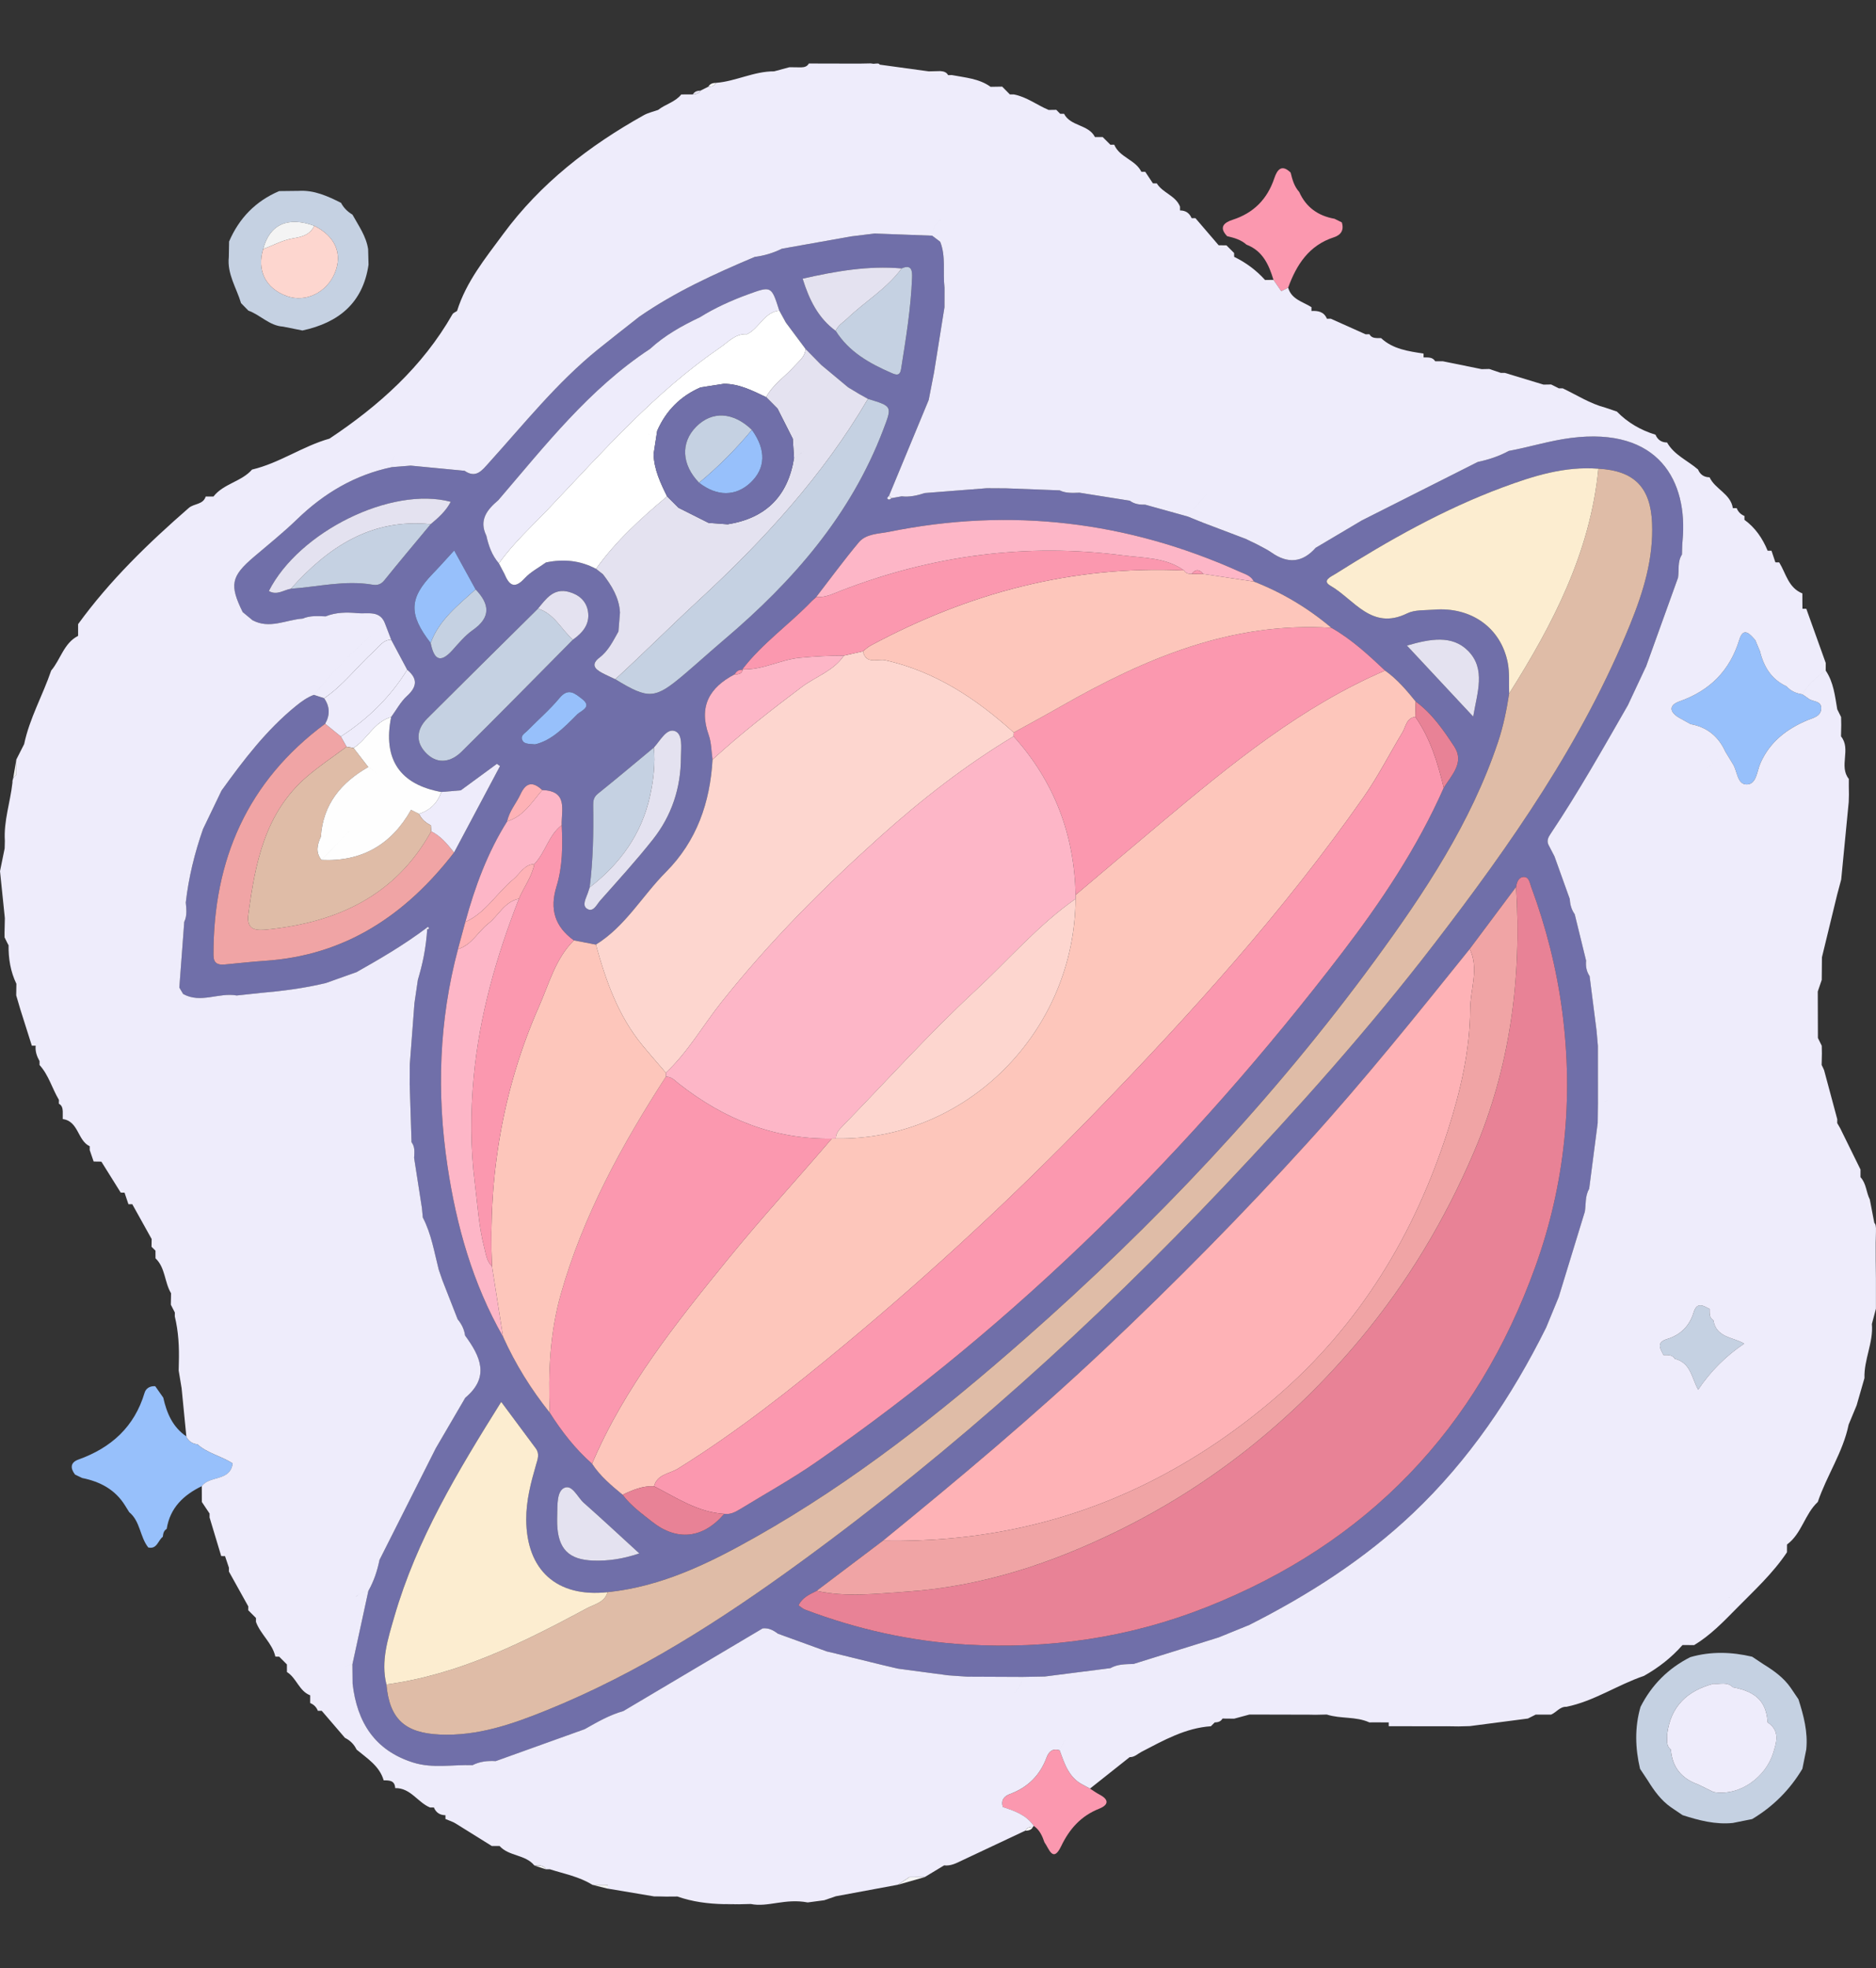 <?xml version="1.0" encoding="utf-8"?>
<!-- Generator: Adobe Illustrator 17.0.0, SVG Export Plug-In . SVG Version: 6.00 Build 0)  -->
<!DOCTYPE svg PUBLIC "-//W3C//DTD SVG 1.1//EN" "http://www.w3.org/Graphics/SVG/1.1/DTD/svg11.dtd">
<svg version="1.1" id="Layer_1" xmlns="http://www.w3.org/2000/svg" xmlns:xlink="http://www.w3.org/1999/xlink" x="0px" y="0px"
	 width="143px" height="150px" viewBox="326.496 0 143 150" enable-background="new 326.496 0 143 150" xml:space="preserve">
<rect x="326.496" y="0" width="143" height="150" fill="#333333" stroke="none"/>
<g>
	<path fill="#C5D1E2" d="M460.94,126.844c0.78,0.481,1.518,1.012,2.052,1.778c0.198,0.292,0.395,0.585,0.592,0.877
		c0.399,1.245,0.731,2.501,0.596,3.829c-0.099,0.491-0.197,0.982-0.296,1.472c-0.954,1.599-2.231,2.875-3.83,3.83
		c-0.491,0.099-0.982,0.197-1.472,0.296c-1.328,0.135-2.584-0.196-3.829-0.596c-0.292-0.197-0.585-0.395-0.877-0.593
		c-0.766-0.534-1.296-1.272-1.778-2.052c-0.196-0.295-0.392-0.59-0.588-0.886c-0.369-1.575-0.419-3.148,0.035-4.717
		c0.85-1.678,2.113-2.943,3.792-3.792c1.569-0.454,3.142-0.403,4.717-0.035C460.35,126.453,460.645,126.648,460.94,126.844z
		 M453.576,132.144c0.034,0.409-0.135,0.867,0.28,1.185c0.101,1.346,0.815,2.215,2.072,2.66c0.394,0.193,0.788,0.385,1.182,0.578
		c2.016,0.349,3.971-1.157,4.536-2.942c0.256-0.808,0.567-1.724-0.41-2.362c-0.102-1.572-0.868-2.346-2.65-2.678
		c-0.427-0.447-0.979-0.213-1.477-0.269C455.118,128.841,453.847,130.031,453.576,132.144z"/>
	<path fill="#C5D1E2" d="M349.259,14.546c1.184-0.073,2.213,0.401,3.232,0.912c0.201,0.386,0.501,0.676,0.871,0.898
		c0.467,0.845,1.045,1.641,1.195,2.63c0.01,0.396,0.021,0.793,0.031,1.189c-0.431,2.926-2.288,4.417-5.038,5.012
		c-0.494-0.099-0.988-0.197-1.481-0.296c-1.037-0.066-1.723-0.892-2.64-1.218c-0.186-0.19-0.373-0.381-0.559-0.571
		c-0.346-1.163-1.074-2.225-0.932-3.518c0.007-0.393,0.014-0.787,0.02-1.18c0.769-1.781,2.025-3.078,3.818-3.841
		C348.27,14.557,348.765,14.552,349.259,14.546z M350.455,17.208c-2.02-0.736-3.412-0.103-3.902,1.774
		c-0.487,1.639,0.189,2.991,1.788,3.576c1.442,0.527,3.066-0.254,3.685-1.775C352.622,19.322,352.042,18.002,350.455,17.208z"/>
	<path fill="#97C0FB" d="M338.328,105.64c0.204,0.291,0.409,0.582,0.613,0.872c0.264,1.177,0.713,2.244,1.76,2.954
		c0,0-0.011,0.018-0.011,0.018c0.184,0.345,0.462,0.552,0.859,0.584c0.777,0.702,1.83,0.895,2.682,1.459
		c-0.187,1.388-1.748,0.907-2.351,1.729c-1.39,0.677-2.422,1.647-2.676,3.258l0.012-0.004c-0.245,0.13-0.281,0.367-0.31,0.607
		c-0.37,0.271-0.429,0.964-1.108,0.814c-0.644-0.811-0.601-1.992-1.452-2.69c-0.102-0.163-0.204-0.327-0.306-0.491
		c-0.754-1.229-1.907-1.838-3.277-2.112c-0.182-0.087-0.365-0.174-0.547-0.262c-0.37-0.488-0.365-0.923,0.263-1.148
		c2.494-0.895,4.262-2.488,5.038-5.086C337.622,105.792,337.939,105.615,338.328,105.64z"/>
	<path fill="#FB98AF" d="M424.685,21.927c-0.175,0.088-0.349,0.177-0.524,0.266c-0.198-0.287-0.395-0.574-0.592-0.861
		c-0.35-1.154-0.82-2.215-2.059-2.688c-0.419-0.377-0.941-0.522-1.472-0.644c-0.66-0.683-0.231-1.042,0.417-1.251
		c1.607-0.519,2.643-1.575,3.178-3.168c0.211-0.629,0.547-1.106,1.244-0.428c0.127,0.532,0.273,1.056,0.653,1.477
		c0.523,1.173,1.445,1.821,2.69,2.042c0.185,0.091,0.371,0.183,0.556,0.275c0.188,0.583-0.063,0.961-0.6,1.135
		C426.271,18.699,425.324,20.171,424.685,21.927z"/>
	<path fill="#FB98AF" d="M409.584,136.309c0.242,0.153,0.475,0.324,0.728,0.456c0.735,0.386,0.69,0.786-0.03,1.073
		c-1.381,0.552-2.257,1.523-2.9,2.862c-0.626,1.304-0.926,0.172-1.271-0.298c-0.166-0.484-0.366-0.946-0.811-1.248
		c-0.572-0.833-1.458-1.149-2.361-1.438c-0.161-0.527,0.09-0.825,0.559-0.999c1.348-0.501,2.272-1.425,2.773-2.772
		c0.174-0.468,0.468-0.723,0.998-0.556c0.375,1.029,0.699,2.093,1.788,2.637C409.232,136.12,409.408,136.214,409.584,136.309z"/>
	<path fill="#F4F4F4" d="M367.227,142.168c0.099,0,0.198-0.001,0.297-0.001c0.241,0.008,0.462,0.057,0.589,0.294"/>
	<path fill="#F4F4F4" d="M394.93,143.639c0.294-0.195,0.589-0.39,0.883-0.586c0.393-0.001,0.785-0.002,1.178-0.004"/>
	<path fill="#F4F4F4" d="M371.646,143.641c0.099,0,0.198,0,0.298-0.001c0.294,0.001,0.588,0.002,0.882,0.003
		c0,0.097,0.001,0.193,0.002,0.29"/>
	<path fill="#F4F4F4" d="M376.361,144.527c0.099-0.001,0.199-0.002,0.298-0.003c0.199,0.005,0.398,0.01,0.597,0.016"/>
	<path fill="#F4F4F4" d="M327.74,57.887c0,0.393,0,0.785,0,1.178c-0.238,0.128-0.289,0.349-0.297,0.592"/>
	<path fill="#F4F4F4" d="M381.668,145.116c0.099-0.001,0.198-0.002,0.297-0.003c0.296,0.004,0.592,0.008,0.888,0.012"/>
	<path fill="#F4F4F4" d="M326.845,70.847c0.004,0.198,0.008,0.396,0.011,0.595c0.097,0.197,0.195,0.394,0.292,0.592"/>
	<path fill="#706FA9" d="M353.371,128.318c-0.005-0.492-0.01-0.984-0.015-1.477c0.405-1.866,0.81-3.732,1.216-5.598
		c0.418-0.737,0.68-1.531,0.848-2.358c1.43-2.837,2.86-5.675,4.291-8.512c0.75-1.283,1.5-2.566,2.25-3.849
		c1.9-1.586,1.145-3.164-0.014-4.741c-0.065-0.47-0.265-0.877-0.567-1.239c-0.389-0.994-0.778-1.988-1.167-2.982
		c-0.092-0.266-0.184-0.533-0.275-0.8c-0.344-1.344-0.561-2.726-1.214-3.975c-0.023-0.24-0.046-0.479-0.068-0.719
		c-0.198-1.275-0.397-2.55-0.595-3.825c0.02-0.412,0.083-0.83-0.197-1.192c-0.046-1.468-0.093-2.936-0.139-4.404
		c0.001-0.495,0.003-0.99,0.005-1.485c0.119-1.569,0.238-3.139,0.356-4.708c0.087-0.591,0.173-1.182,0.26-1.773
		c0.343-1.16,0.62-2.331,0.724-4.006c-1.903,1.425-3.65,2.42-5.398,3.413c-0.783,0.279-1.567,0.558-2.35,0.836
		c-1.648,0.394-3.323,0.608-5.008,0.754c-0.592,0.063-1.183,0.126-1.775,0.19c-1.356-0.251-2.743,0.635-4.084-0.114
		c-0.097-0.163-0.194-0.326-0.291-0.489c0.125-1.668,0.249-3.336,0.373-5.003c0.231-0.476,0.166-0.977,0.118-1.476
		c0.218-1.919,0.677-3.781,1.315-5.602c0.471-0.977,0.941-1.955,1.411-2.932c1.686-2.335,3.423-4.623,5.683-6.456
		c0.423-0.343,0.847-0.65,1.356-0.836c0.261,0.085,0.522,0.17,0.784,0.255c0.442,0.63,0.458,1.277,0.079,1.941
		c-5.927,4.389-8.535,10.377-8.511,17.64c0.002,0.618,0.332,0.754,0.842,0.709c1.023-0.09,2.043-0.214,3.068-0.281
		c6.156-0.401,10.759-3.507,14.427-8.253c1.168-2.197,2.336-4.393,3.505-6.59c-0.08-0.056-0.16-0.112-0.241-0.168
		c-0.916,0.672-1.832,1.344-2.748,2.017c-0.494,0.042-0.988,0.085-1.482,0.127c-3.176-0.572-4.471-2.504-3.829-5.711
		c0.396-0.539,0.719-1.158,1.203-1.6c0.783-0.714,0.833-1.327,0.02-2.004c-0.407-0.763-0.814-1.526-1.221-2.29
		c-0.155-0.405-0.31-0.809-0.465-1.214c-0.387-1.063-1.342-0.735-2.094-0.808c-0.816-0.079-1.652-0.074-2.441,0.244
		c-0.592-0.026-1.186-0.072-1.752,0.17c-1.272,0.091-2.523,0.821-3.821,0.123c-0.25-0.207-0.501-0.415-0.751-0.622
		c-1.017-2.063-0.881-2.723,0.831-4.182c1.117-0.953,2.267-1.874,3.321-2.893c2.054-1.986,4.409-3.383,7.222-3.969
		c0.478-0.038,0.956-0.076,1.435-0.114c1.37,0.131,2.739,0.262,4.109,0.394c0.869,0.608,1.334-0.036,1.833-0.587
		c2.698-2.982,5.209-6.144,8.362-8.687c1.03-0.831,2.076-1.643,3.115-2.463c2.74-1.9,5.752-3.276,8.809-4.564
		c0.724-0.091,1.412-0.299,2.065-0.623c1.765-0.314,3.53-0.628,5.296-0.942c0.592-0.072,1.184-0.144,1.776-0.217
		c1.461,0.054,2.922,0.108,4.383,0.163c0.205,0.155,0.41,0.31,0.615,0.465c0.45,1.137,0.186,2.341,0.329,3.506
		c-0.001,0.493-0.002,0.986-0.003,1.478c-0.265,1.658-0.53,3.315-0.795,4.973c-0.136,0.699-0.272,1.398-0.407,2.097
		c-1.007,2.431-2.014,4.861-3.021,7.292c-0.049,0.07-0.155,0.177-0.137,0.205c0.102,0.161,0.221,0.09,0.328-0.013
		c0.256-0.046,0.513-0.092,0.769-0.138c0.611,0.071,1.193-0.064,1.767-0.25c1.571-0.122,3.142-0.245,4.714-0.368
		c0.494,0.002,0.989,0.005,1.483,0.008c1.36,0.052,2.719,0.103,4.079,0.155c0.484,0.238,1.002,0.19,1.516,0.179
		c1.277,0.203,2.554,0.406,3.832,0.609c0.35,0.262,0.753,0.314,1.174,0.303c1.079,0.3,2.159,0.6,3.238,0.901
		c0.398,0.161,0.795,0.321,1.193,0.482c1.078,0.408,2.156,0.817,3.234,1.225c0.278,0.135,0.557,0.269,0.835,0.404
		c0.374,0.208,0.77,0.384,1.118,0.629c1.239,0.871,2.361,0.795,3.378-0.357c1.169-0.693,2.338-1.387,3.508-2.08
		c2.949-1.487,5.898-2.974,8.846-4.461c0.825-0.175,1.621-0.435,2.364-0.84c1.585-0.294,3.121-0.782,4.733-0.989
		c6.71-0.86,8.945,3.304,8.51,7.857c-0.033,0.341-0.029,0.686-0.043,1.028c-0.355,0.546-0.207,1.177-0.3,1.767
		c-0.816,2.268-1.633,4.536-2.45,6.803c-0.457,0.972-0.913,1.944-1.369,2.915c-1.898,3.304-3.769,6.625-5.889,9.796
		c-0.167,0.25-0.307,0.504-0.174,0.818c0.157,0.302,0.313,0.605,0.47,0.907c0.389,1.083,0.777,2.166,1.166,3.248
		c0.021,0.421,0.128,0.815,0.377,1.162c0.289,1.178,0.578,2.355,0.866,3.533c-0.041,0.423,0.025,0.821,0.267,1.179
		c0.176,1.38,0.352,2.76,0.528,4.139c0.034,0.39,0.069,0.779,0.104,1.169c0.001,1.471,0.002,2.943,0.003,4.414
		c-0.006,0.493-0.012,0.986-0.018,1.478c-0.217,1.671-0.433,3.342-0.65,5.013c-0.32,0.539-0.239,1.153-0.328,1.735
		c-0.665,2.171-1.33,4.342-1.995,6.513c-0.319,0.774-0.638,1.549-0.957,2.323c-2.621,5.266-5.862,10.083-10.155,14.154
		c-3.701,3.51-7.945,6.214-12.471,8.508c-0.779,0.316-1.557,0.633-2.336,0.949c-2.163,0.674-4.325,1.349-6.488,2.023
		c-0.603,0.022-1.212,0.005-1.762,0.319c-1.669,0.213-3.338,0.426-5.007,0.638c-0.578,0.011-1.156,0.022-1.734,0.032
		c-1.386-0.007-2.773-0.013-4.159-0.018c-0.49-0.034-0.98-0.069-1.47-0.103c-1.279-0.17-2.558-0.341-3.836-0.511
		c-0.395-0.093-0.791-0.186-1.186-0.279c-1.176-0.288-2.351-0.577-3.527-0.865c-0.231-0.054-0.462-0.108-0.693-0.162
		c-1.244-0.451-2.488-0.903-3.731-1.354c-0.344-0.259-0.71-0.456-1.162-0.406c-3.54,2.1-7.081,4.201-10.621,6.302
		c-1.058,0.299-2,0.843-2.946,1.379c-2.261,0.811-4.522,1.623-6.783,2.435c-0.614-0.033-1.212,0.023-1.77,0.31
		c-1.51-0.053-3.037,0.268-4.527-0.202C355.05,133.396,353.708,131.243,353.371,128.318z M389.087,27.803
		c-0.397-0.405-0.795-0.811-1.192-1.216c-0.499-0.669-0.999-1.338-1.498-2.006c-0.167-0.305-0.333-0.609-0.5-0.914
		c-0.601-1.885-0.599-1.881-2.406-1.222c-1.269,0.463-2.492,1.018-3.64,1.731c-1.366,0.648-2.679,1.378-3.801,2.411
		c-4.642,3.054-8.011,7.385-11.567,11.529c-0.85,0.721-1.499,1.51-0.913,2.715c0.17,0.769,0.432,1.497,0.955,2.105
		c0.14,0.266,0.28,0.532,0.421,0.798c0.35,0.839,0.745,1.207,1.537,0.342c0.449-0.49,1.08-0.812,1.628-1.21
		c1.33-0.28,2.608-0.16,3.819,0.49c0.177,0.138,0.353,0.276,0.53,0.415c0.664,0.868,1.234,1.778,1.295,2.914
		c-0.04,0.482-0.079,0.965-0.119,1.447c-0.403,0.713-0.76,1.466-1.43,1.977c-0.655,0.5-0.418,0.851,0.153,1.16
		c0.337,0.182,0.69,0.334,1.036,0.499c2.555,1.552,3.014,1.527,5.242-0.361c1.043-0.884,2.055-1.806,3.098-2.691
		c5.208-4.423,9.606-9.452,12.08-15.95c0.688-1.807,0.723-1.794-1.159-2.365c-0.21-0.117-0.421-0.235-0.631-0.351
		c-0.294-0.177-0.587-0.354-0.881-0.531C390.459,28.946,389.773,28.374,389.087,27.803z M359.323,49.003
		c0.232,1.143,0.656,1.66,1.655,0.551c0.49-0.543,0.969-1.128,1.56-1.54c1.406-0.982,1.269-1.988,0.21-3.096
		c-0.546-0.994-1.093-1.988-1.631-2.968c-0.562,0.611-1.075,1.195-1.616,1.753C357.676,45.583,357.631,46.813,359.323,49.003z
		 M348.665,44.867c2.074-0.144,4.128-0.666,6.229-0.306c0.338,0.058,0.637-0.01,0.897-0.333c1.159-1.442,2.354-2.856,3.536-4.28
		c0.582-0.491,1.155-0.989,1.528-1.705c-4.53-1.206-11.571,2.276-13.865,6.798C347.593,45.399,348.113,44.964,348.665,44.867z
		 M395.223,20.455c-2.538-0.221-5.007,0.207-7.546,0.782c0.496,1.581,1.167,2.991,2.523,3.98c1.014,1.607,2.578,2.481,4.256,3.209
		c0.356,0.154,0.641,0.243,0.727-0.302c0.366-2.309,0.747-4.617,0.838-6.958C396.039,20.68,396.01,20.105,395.223,20.455z
		 M376.341,56.966c-1.421,1.178-2.83,2.369-4.27,3.522c-0.321,0.257-0.364,0.537-0.358,0.885c0.035,2.09-0.009,4.176-0.267,6.254
		c-0.046,0.139-0.091,0.278-0.137,0.418c-0.135,0.409-0.472,0.95-0.063,1.213c0.475,0.306,0.736-0.324,1.001-0.623
		c1.36-1.535,2.746-3.052,4.017-4.659c1.433-1.813,2.133-3.93,2.139-6.253c0.002-0.721,0.165-1.775-0.458-2.006
		C377.304,55.479,376.824,56.445,376.341,56.966z M361.963,70.265c-0.185,0.687-0.371,1.374-0.556,2.062
		c-1.453,5.459-1.634,10.989-0.799,16.549c0.685,4.558,1.925,8.956,4.234,12.995c0.938,2.084,2.135,4.008,3.562,5.79
		c0.912,1.431,1.942,2.763,3.224,3.887c0.614,0.948,1.473,1.656,2.328,2.366c0.623,0.828,1.45,1.427,2.254,2.061
		c1.887,1.489,3.88,1.285,5.488-0.606c0.472,0.069,0.863-0.144,1.24-0.374c1.923-1.176,3.901-2.272,5.751-3.553
		c15.49-10.73,28.653-23.879,40.083-38.8c3.01-3.929,5.76-8.046,7.775-12.603c0.597-0.971,1.604-1.93,0.803-3.147
		c-0.824-1.253-1.693-2.517-2.94-3.429c-0.701-0.864-1.418-1.713-2.338-2.361c-1.274-1.196-2.554-2.383-4.085-3.257
		c-1.778-1.5-3.747-2.68-5.915-3.527c-0.21-0.447-0.66-0.56-1.054-0.738c-8.594-3.867-17.514-4.927-26.759-3.051
		c-0.794,0.161-1.738,0.129-2.306,0.81c-1.125,1.346-2.163,2.764-3.237,4.153l0.019-0.008c-0.114,0.103-0.228,0.206-0.341,0.309
		c-1.714,1.793-3.785,3.223-5.305,5.214l0.019,0.047c-0.287-0.042-0.471,0.103-0.609,0.333c-1.922,1.002-2.757,2.444-1.98,4.626
		c0.208,0.584,0.201,1.245,0.293,1.871c-0.186,3.271-1.205,6.213-3.553,8.57c-1.809,1.816-3.089,4.143-5.338,5.532
		c-0.56-0.108-1.12-0.215-1.68-0.323c-1.449-1.048-1.859-2.373-1.321-4.115c0.464-1.503,0.471-3.092,0.396-4.666
		c-0.035-1.146,0.51-2.614-1.485-2.671c-0.691-0.649-1.222-0.625-1.654,0.308c-0.324,0.699-0.863,1.294-1.021,2.078
		C363.658,64.973,362.702,67.574,361.963,70.265z M370.166,48.75c0.749-0.531,1.314-1.184,1.147-2.173
		c-0.134-0.797-0.708-1.264-1.448-1.468c-1.163-0.322-1.746,0.521-2.357,1.271c-2.815,2.789-5.637,5.57-8.44,8.371
		c-0.876,0.876-0.905,1.875-0.014,2.716c0.865,0.817,1.861,0.576,2.629-0.184C364.535,54.462,367.342,51.597,370.166,48.75z
		 M441.531,52.853c-0.193,1.259-0.445,2.499-0.853,3.714c-2.057,6.131-5.585,11.449-9.353,16.594
		c-7.796,10.646-16.821,20.177-26.726,28.886c-6.383,5.612-13.028,10.864-20.449,15.06c-3.554,2.009-7.195,3.808-11.345,4.232
		c-3.869,0.416-6.179-1.673-6.197-5.539c-0.006-1.447,0.353-2.807,0.747-4.169c0.125-0.432,0.288-0.838-0.021-1.253
		c-0.856-1.149-1.709-2.3-2.633-3.543c-3.311,5.289-6.446,10.48-8.148,16.377c-0.482,1.67-1.043,3.364-0.604,5.157
		c0.239,2.648,1.42,3.699,4.069,3.818c2.881,0.13,5.514-0.788,8.1-1.832c7.009-2.829,13.329-6.878,19.401-11.309
		c11.682-8.525,22.376-18.169,32.314-28.672c5.6-5.919,11.024-11.984,15.991-18.445c5.841-7.597,11.32-15.424,14.944-24.379
		c0.995-2.459,1.773-4.977,1.658-7.698c-0.114-2.694-1.346-3.985-4.091-4.132c-2.559-0.201-4.937,0.544-7.286,1.416
		c-4.522,1.679-8.694,4.039-12.76,6.601c-0.302,0.191-1.065,0.507-0.388,0.895c1.806,1.038,3.141,3.448,5.856,2.112
		c0.581-0.286,1.343-0.225,2.026-0.282c2.84-0.237,5.119,1.371,5.642,4.047C441.574,51.268,441.502,52.07,441.531,52.853z
		 M438.531,72.315c-4.023,5.002-8.041,10.008-12.359,14.763c-4.949,5.451-10.113,10.685-15.469,15.738
		c-5.424,5.117-11.133,9.896-16.908,14.603c-1.684,1.273-3.369,2.547-5.053,3.82c-0.517,0.266-1.077,0.479-1.378,1.102
		c0.165,0.112,0.308,0.253,0.479,0.318c3.966,1.506,8.081,2.423,12.3,2.67c6.282,0.368,12.386-0.505,18.291-2.838
		c12.329-4.871,20.653-13.607,25.106-25.995c2.247-6.252,2.904-12.767,2.043-19.386c-0.425-3.263-1.234-6.442-2.375-9.53
		c-0.11-0.296-0.158-0.769-0.58-0.748c-0.378,0.019-0.514,0.401-0.566,0.76C440.885,69.166,439.708,70.741,438.531,72.315z
		 M375.229,118.384c-1.504-1.374-2.851-2.63-4.229-3.851c-0.487-0.432-0.879-1.428-1.494-1.142
		c-0.557,0.259-0.516,1.269-0.533,1.996c-0.006,0.244-0.013,0.488-0.005,0.731c0.059,1.925,0.877,2.755,2.774,2.813
		C372.863,118.965,373.957,118.813,375.229,118.384z M433.739,49.198c1.734,1.857,3.339,3.577,5.053,5.412
		c0.304-1.825,0.983-3.624-0.392-5.011C437.187,48.376,435.522,48.679,433.739,49.198z M367.279,56.726
		c1.247-0.278,2.233-1.298,3.216-2.286c0.278-0.28,1.182-0.553,0.359-1.181c-0.515-0.393-1.03-0.885-1.707-0.067
		c-0.741,0.895-1.636,1.662-2.452,2.496c-0.189,0.193-0.531,0.356-0.399,0.696C366.42,56.701,366.762,56.685,367.279,56.726z
		 M359.116,70.637c-0.032,0.031-0.088,0.062-0.09,0.095c-0.001,0.033,0.051,0.069,0.081,0.103c0.032-0.032,0.087-0.063,0.088-0.096
		C359.197,70.705,359.144,70.67,359.116,70.637z"/>
	<path fill="#FEFEFE" d="M380.492,6.608c0.126-0.238,0.346-0.288,0.588-0.293C380.953,6.551,380.735,6.604,380.492,6.608z"/>
	<path fill="#E4E2F0" d="M379.309,7.2c0.127-0.237,0.346-0.289,0.589-0.294C379.771,7.144,379.551,7.195,379.309,7.2z"/>
	<path fill="#C5D1E2" d="M456.809,99.753c0.009,0.317-0.043,0.655,0.29,0.864c0.221,1.335,1.496,1.278,2.349,1.779
		c-1.397,0.941-2.567,2.11-3.507,3.508c-0.494-0.858-0.548-2.049-1.778-2.349c-0.209-0.333-0.547-0.282-0.864-0.29
		c-0.255-0.491-0.582-0.959,0.295-1.224c0.996-0.302,1.691-0.996,1.992-1.992C455.85,99.169,456.319,99.5,456.809,99.753z"/>
	<path fill="#FEFEFE" d="M419.09,131.267c-0.098,0.098-0.195,0.195-0.293,0.293C418.895,131.462,418.993,131.365,419.09,131.267z"/>
	<path fill="#EEECFB" d="M461.237,131.263c-0.102-1.572-0.868-2.346-2.65-2.678c-0.427-0.447-0.979-0.213-1.477-0.269
		c-1.991,0.525-3.263,1.715-3.533,3.828c0.034,0.409-0.135,0.866,0.281,1.185c0.101,1.346,0.815,2.215,2.072,2.66c0,0,0,0,0,0
		c0.394,0.193,0.788,0.385,1.182,0.578c2.016,0.349,3.971-1.157,4.536-2.942C461.903,132.817,462.214,131.902,461.237,131.263z"/>
	<path fill="#97C0FB" d="M462.677,52.305c0.319,0.358,0.729,0.535,1.194,0.605c0.16,0.109,0.328,0.208,0.477,0.329
		c0.319,0.259,0.98,0.134,0.97,0.74c-0.01,0.621-0.616,0.724-1.041,0.902c-1.597,0.671-2.881,1.662-3.595,3.287
		c-0.266,0.606-0.295,1.597-1.026,1.613c-0.77,0.017-0.715-1.048-1.092-1.593c-0.183-0.301-0.366-0.601-0.549-0.902
		c-0.523-1.155-1.39-1.876-2.651-2.101c-0.306-0.171-0.612-0.342-0.918-0.513c-0.724-0.456-0.723-0.94,0.078-1.223
		c2.312-0.819,3.829-2.329,4.556-4.704c0.309-1.008,0.823-0.42,1.218,0.047c0.118,0.282,0.236,0.565,0.354,0.847
		C460.943,50.819,461.528,51.776,462.677,52.305z"/>
	<path fill="#FDD6CF" d="M350.455,17.208c1.587,0.794,2.167,2.114,1.572,3.576c-0.62,1.52-2.243,2.302-3.685,1.775
		c-1.599-0.584-2.276-1.937-1.788-3.576c0.757-0.285,1.494-0.691,2.277-0.82C349.547,18.045,350.122,17.889,350.455,17.208z"/>
	<path fill="#F4F4F4" d="M350.455,17.208c-0.332,0.681-0.908,0.837-1.624,0.955c-0.783,0.129-1.52,0.535-2.277,0.82
		C347.042,17.105,348.435,16.472,350.455,17.208z"/>
	<path fill="#FEFEFE" d="M404.652,139.516c0.125-0.234,0.34-0.289,0.582-0.288C405.11,139.466,404.891,139.511,404.652,139.516z"/>
	<path fill="#FDC6BB" d="M373.955,113.915c-0.855-0.711-1.714-1.418-2.328-2.367c2.479-5.829,6.383-10.699,10.333-15.56
		c2.56-3.151,5.309-6.132,7.942-9.216c0.103-0.002,0.205-0.005,0.307-0.007c9.938,0.166,18.213-8.147,18.274-18.267
		c0.001-0.1,0.003-0.201,0.004-0.301c2.195-1.853,4.385-3.713,6.587-5.558c5.276-4.42,10.592-8.781,16.997-11.537
		c0.919,0.648,1.636,1.497,2.338,2.361c-0.01,0.388-0.02,0.777-0.03,1.165c-0.686,0.092-0.712,0.74-0.976,1.177
		c-0.986,1.635-1.854,3.349-2.944,4.91c-6.072,8.687-13.172,16.516-20.527,24.106c-6.033,6.225-12.387,12.125-19.065,17.668
		c-4.067,3.376-8.204,6.645-12.703,9.439c-0.631,0.392-1.569,0.412-1.814,1.338C375.482,113.225,374.714,113.552,373.955,113.915z"
		/>
	<path fill="#E88296" d="M442.062,67.592c0.053-0.359,0.189-0.741,0.567-0.76c0.422-0.022,0.47,0.451,0.58,0.748
		c1.142,3.088,1.951,6.267,2.375,9.53c0.861,6.619,0.204,13.135-2.043,19.386c-4.453,12.388-12.777,21.125-25.106,25.995
		c-5.905,2.333-12.009,3.205-18.291,2.838c-4.219-0.247-8.334-1.164-12.3-2.67c-0.171-0.065-0.314-0.206-0.479-0.318
		c0.301-0.623,0.86-0.836,1.378-1.102c2.279,0.498,4.544,0.215,6.843,0.061c5.666-0.38,10.923-2.102,15.959-4.552
		c7.271-3.537,13.458-8.495,18.64-14.702c3.596-4.307,6.446-9.068,8.652-14.224C441.607,81.346,442.501,74.576,442.062,67.592z"/>
	<path fill="#FEB2B6" d="M393.794,117.419c5.775-4.707,11.484-9.486,16.908-14.603c5.356-5.053,10.52-10.287,15.469-15.738
		c4.318-4.756,8.336-9.761,12.359-14.763c0.721,1.523,0.043,3.049,0.034,4.575c-0.019,3.168-0.739,6.241-1.678,9.179
		c-2.537,7.942-6.706,14.89-13.134,20.418c-3.258,2.802-6.782,5.132-10.627,6.939C407.024,116.292,400.539,117.542,393.794,117.419z
		"/>
	<path fill="#DFBCA7" d="M372.806,121.338c4.15-0.424,7.791-2.222,11.345-4.232c7.421-4.196,14.066-9.448,20.449-15.06
		c9.905-8.709,18.929-18.24,26.726-28.886c3.767-5.145,7.296-10.463,9.353-16.594c0.408-1.215,0.66-2.455,0.853-3.714
		c3.338-5.286,6.187-10.765,6.803-17.132c2.746,0.147,3.977,1.438,4.091,4.132c0.115,2.721-0.663,5.239-1.658,7.698
		c-3.624,8.954-9.103,16.781-14.944,24.379c-4.967,6.461-10.391,12.526-15.991,18.445c-9.938,10.503-20.632,20.148-32.314,28.672
		c-6.072,4.431-12.392,8.48-19.401,11.309c-2.586,1.044-5.219,1.962-8.1,1.832c-2.649-0.12-3.83-1.17-4.068-3.818
		c5.55-0.748,10.454-3.211,15.296-5.812C371.798,122.261,372.59,122.123,372.806,121.338z"/>
	<path fill="#FB98AF" d="M376.35,113.266c0.245-0.926,1.184-0.946,1.814-1.338c4.498-2.794,8.636-6.063,12.703-9.439
		c6.678-5.544,13.031-11.443,19.065-17.668c7.355-7.589,14.454-15.419,20.527-24.106c1.091-1.56,1.959-3.275,2.944-4.91
		c0.264-0.437,0.29-1.086,0.976-1.177c1.142,1.636,1.711,3.501,2.167,5.411c-2.015,4.557-4.765,8.674-7.775,12.603
		c-11.43,14.92-24.593,28.07-40.083,38.8c-1.85,1.281-3.828,2.378-5.751,3.553c-0.377,0.23-0.768,0.443-1.24,0.374
		C379.687,115.25,378.066,114.137,376.35,113.266z"/>
	<path fill="#FDD6CF" d="M371.918,71.987c2.249-1.389,3.53-3.715,5.339-5.532c2.348-2.358,3.367-5.299,3.553-8.57
		c2.156-1.975,4.457-3.766,6.792-5.523c1.07-0.805,2.429-1.227,3.222-2.399c0.484-0.11,0.967-0.219,1.451-0.329
		c0.227,1.041,1.138,0.552,1.703,0.679c3.825,0.865,6.943,2.939,9.792,5.512c-0.005,0.096-0.009,0.193-0.011,0.289
		c-3.658,2.199-7.004,4.807-10.18,7.655c-4.346,3.897-8.44,8.016-12.083,12.596c-1.423,1.789-2.558,3.81-4.244,5.389
		c-0.595-0.696-1.201-1.383-1.783-2.09C373.617,77.415,372.677,74.742,371.918,71.987z"/>
	<path fill="#FB98AF" d="M389.902,86.772c-2.633,3.084-5.381,6.064-7.942,9.216c-3.95,4.861-7.854,9.731-10.333,15.56
		c-1.281-1.124-2.312-2.456-3.223-3.886c-0.129-3.043,0.003-6.071,0.836-9.015c1.697-5.996,4.653-11.393,8.013-16.591
		c0.439-0.019,0.688,0.297,0.993,0.537C381.667,85.276,385.492,86.842,389.902,86.772z"/>
	<path fill="#FB98AF" d="M403.758,56.114c0.003-0.096,0.007-0.193,0.012-0.289c1.19-0.659,2.388-1.305,3.57-1.98
		c6.402-3.656,13.041-6.49,20.647-5.999c1.531,0.873,2.812,2.061,4.085,3.257c-6.405,2.756-11.722,7.117-16.997,11.537
		c-2.202,1.845-4.392,3.705-6.588,5.558C408.39,63.59,406.851,59.548,403.758,56.114z"/>
	<path fill="#FDC6BB" d="M377.253,82.056c-3.361,5.197-6.316,10.595-8.013,16.591c-0.833,2.945-0.965,5.972-0.836,9.015
		c-1.427-1.783-2.624-3.707-3.562-5.791c-0.281-1.786-0.563-3.571-0.844-5.357c-0.293-6.885,0.809-13.523,3.598-19.844
		c0.761-1.726,1.242-3.613,2.643-5.006c0.56,0.108,1.12,0.215,1.68,0.323c0.759,2.755,1.698,5.428,3.549,7.677
		c0.582,0.707,1.188,1.394,1.783,2.09C377.251,81.854,377.252,81.955,377.253,82.056z"/>
	<path fill="#FDC6BB" d="M427.987,47.846c-7.606-0.491-14.245,2.343-20.647,5.999c-1.181,0.675-2.379,1.321-3.57,1.98
		c-2.849-2.573-5.967-4.647-9.792-5.512c-0.564-0.128-1.476,0.362-1.703-0.679c0.191-0.145,0.367-0.319,0.576-0.431
		c7.462-4.011,15.379-6.128,23.898-5.732c0.131,0.229,0.349,0.265,0.584,0.266c0.292,0.001,0.583,0.002,0.875,0.002
		c1.288,0.193,2.576,0.387,3.864,0.58C424.239,45.165,426.209,46.345,427.987,47.846z"/>
	<path fill="#F0A4A5" d="M393.794,117.419c6.744,0.123,13.23-1.128,19.331-3.994c3.845-1.806,7.369-4.137,10.627-6.939
		c6.428-5.528,10.596-12.476,13.134-20.418c0.939-2.938,1.659-6.011,1.678-9.179c0.009-1.526,0.688-3.052-0.034-4.575
		c1.177-1.575,2.354-3.149,3.531-4.724c0.439,6.985-0.455,13.754-3.226,20.23c-2.207,5.156-5.056,9.917-8.652,14.224
		c-5.182,6.207-11.369,11.165-18.64,14.702c-5.036,2.45-10.294,4.173-15.959,4.552c-2.298,0.154-4.564,0.438-6.843-0.061
		C390.426,119.966,392.11,118.693,393.794,117.419z"/>
	<path fill="#FCEDD0" d="M372.806,121.338c-0.216,0.785-1.008,0.923-1.56,1.219c-4.841,2.601-9.746,5.064-15.296,5.812
		c-0.44-1.793,0.121-3.487,0.603-5.157c1.702-5.897,4.838-11.088,8.148-16.377c0.924,1.243,1.777,2.394,2.633,3.543
		c0.309,0.415,0.147,0.821,0.021,1.253c-0.394,1.362-0.753,2.722-0.747,4.169C366.627,119.665,368.937,121.754,372.806,121.338z"/>
	<path fill="#FCEDD0" d="M448.335,35.721c-0.616,6.367-3.465,11.846-6.803,17.132c-0.029-0.783,0.042-1.585-0.106-2.344
		c-0.523-2.675-2.802-4.284-5.642-4.047c-0.682,0.057-1.444-0.004-2.026,0.282c-2.714,1.336-4.049-1.074-5.856-2.112
		c-0.677-0.389,0.085-0.705,0.388-0.895c4.065-2.562,8.238-4.923,12.76-6.601C443.398,36.264,445.775,35.52,448.335,35.721z"/>
	<path fill="#FB98AF" d="M416.748,43.47c-8.519-0.396-16.436,1.721-23.898,5.732c-0.209,0.112-0.384,0.286-0.576,0.431
		c-0.484,0.11-0.967,0.219-1.451,0.328c-1.117-0.002-2.223,0.059-3.341,0.164c-1.514,0.142-2.864,0.955-4.396,0.882
		c1.52-1.99,3.591-3.421,5.306-5.214c0.114-0.103,0.228-0.206,0.341-0.309c0,0-0.019,0.008-0.019,0.008
		c0.667,0.072,1.246-0.23,1.833-0.458c6.968-2.705,14.167-3.67,21.579-2.705C413.683,42.531,415.362,42.477,416.748,43.47z"/>
	<path fill="#C5D1E2" d="M392.657,30.399c1.881,0.571,1.847,0.558,1.159,2.365c-2.473,6.497-6.871,11.527-12.08,15.95
		c-1.043,0.885-2.055,1.807-3.098,2.691c-2.228,1.888-2.687,1.913-5.242,0.361c2.158-1.975,4.223-4.047,6.374-6.033
		C384.707,41.175,389.234,36.243,392.657,30.399z"/>
	<path fill="#FB98AF" d="M370.239,71.664c-1.4,1.393-1.881,3.281-2.643,5.006c-2.789,6.321-3.891,12.958-3.598,19.843
		c-0.413-0.401-0.464-0.953-0.596-1.465c-0.417-1.611-0.506-3.269-0.714-4.913c-0.341-2.691-0.329-5.401-0.081-8.067
		c0.436-4.684,1.728-9.195,3.446-13.577c0.374-0.89,0.992-1.671,1.175-2.645c0.848-0.881,1.081-2.194,2.086-2.964
		c0.075,1.574,0.068,3.163-0.396,4.666C368.38,69.291,368.789,70.616,370.239,71.664z"/>
	<path fill="#F0A4A5" d="M361.107,64.97c-3.668,4.745-8.271,7.852-14.427,8.253c-1.024,0.067-2.045,0.19-3.068,0.281
		c-0.51,0.045-0.84-0.09-0.842-0.709c-0.024-7.263,2.584-13.251,8.511-17.64c0.399,0.325,0.798,0.65,1.197,0.974
		c0.146,0.26,0.291,0.521,0.436,0.781c-1.014,0.758-2.076,1.46-3.032,2.284c-3.199,2.757-3.93,6.586-4.456,10.492
		c-0.165,1.222,0.615,1.232,1.46,1.147c5.331-0.539,9.763-2.58,12.479-7.481C360.109,63.718,360.606,64.346,361.107,64.97z"/>
	<path fill="#FDB6C7" d="M416.748,43.47c-1.386-0.993-3.065-0.938-4.621-1.141c-7.412-0.965-14.611,0-21.579,2.705
		c-0.587,0.228-1.166,0.53-1.833,0.458c1.074-1.388,2.112-2.807,3.237-4.153c0.569-0.68,1.513-0.648,2.306-0.81
		c9.245-1.876,18.165-0.816,26.759,3.051c0.394,0.177,0.844,0.291,1.054,0.738c-1.288-0.193-2.576-0.387-3.864-0.58
		c-0.291-0.367-0.582-0.375-0.875-0.002C417.098,43.734,416.879,43.698,416.748,43.47z"/>
	<path fill="#FDB6C7" d="M366.053,68.492c-1.718,4.382-3.01,8.892-3.446,13.577c-0.248,2.667-0.26,5.376,0.081,8.067
		c0.208,1.643,0.297,3.301,0.714,4.913c0.133,0.512,0.183,1.064,0.596,1.465c0.281,1.786,0.563,3.571,0.844,5.357
		c-2.309-4.039-3.549-8.436-4.234-12.994c-0.835-5.56-0.654-11.09,0.799-16.549c1.052-0.313,1.518-1.323,2.312-1.942
		C364.509,69.769,364.943,68.714,366.053,68.492z"/>
	<path fill="#C5D1E2" d="M370.166,48.75c-2.824,2.848-5.631,5.713-8.483,8.533c-0.768,0.759-1.764,1-2.629,0.184
		c-0.89-0.84-0.862-1.84,0.014-2.716c2.803-2.801,5.625-5.582,8.44-8.371C368.751,46.77,369.277,47.964,370.166,48.75z"/>
	<path fill="#FDB6C7" d="M383.087,51.008c1.532,0.073,2.882-0.74,4.396-0.882c1.118-0.105,2.224-0.166,3.341-0.164
		c-0.792,1.173-2.152,1.595-3.222,2.399c-2.336,1.757-4.637,3.549-6.792,5.523c-0.092-0.626-0.084-1.287-0.292-1.871
		c-0.777-2.182,0.058-3.624,1.98-4.626c0.268,0.007,0.521-0.011,0.609-0.333L383.087,51.008z"/>
	<path fill="#FDB6C7" d="M369.313,62.882c-1.006,0.77-1.238,2.084-2.086,2.964c-0.787,0.041-1.094,0.745-1.605,1.165
		c-1.26,1.039-2.1,2.551-3.659,3.254c0.739-2.691,1.695-5.292,3.19-7.668c1.256-0.387,1.887-1.474,2.675-2.386
		C369.823,60.268,369.278,61.737,369.313,62.882z"/>
	<path fill="#C5D1E2" d="M371.445,67.627c0.258-2.077,0.302-4.164,0.267-6.254c-0.006-0.348,0.038-0.628,0.358-0.885
		c1.44-1.153,2.85-2.345,4.27-3.522c0.111,1.228-0.024,2.437-0.283,3.636C375.425,63.537,373.79,65.815,371.445,67.627z"/>
	<path fill="#C5D1E2" d="M395.223,20.455c0.787-0.35,0.816,0.225,0.797,0.711c-0.091,2.341-0.472,4.648-0.838,6.958
		c-0.086,0.545-0.371,0.456-0.727,0.302c-1.677-0.728-3.242-1.602-4.255-3.209c0.172-0.427,0.562-0.641,0.874-0.941
		C392.431,22.974,394.096,22.005,395.223,20.455z"/>
	<path fill="#C5D1E2" d="M359.327,39.947c-1.182,1.424-2.376,2.838-3.536,4.28c-0.26,0.324-0.559,0.391-0.897,0.333
		c-2.101-0.36-4.155,0.163-6.229,0.307C351.509,41.689,354.804,39.488,359.327,39.947z"/>
	<path fill="#E4E2F0" d="M359.327,39.947c-4.523-0.46-7.818,1.742-10.662,4.92c-0.552,0.097-1.072,0.532-1.675,0.173
		c2.294-4.522,9.335-8.004,13.865-6.798C360.483,38.959,359.909,39.457,359.327,39.947z"/>
	<path fill="#EEECFB" d="M352.479,56.129c-0.399-0.325-0.798-0.649-1.197-0.974c0.378-0.664,0.362-1.312-0.079-1.941
		c1.467-0.992,2.517-2.426,3.816-3.597c0.389-0.35,0.673-0.862,1.296-0.864c0.407,0.763,0.814,1.526,1.221,2.29
		C356.246,53.132,354.529,54.796,352.479,56.129z"/>
	<path fill="#E4E2F0" d="M371.445,67.627c2.345-1.812,3.98-4.09,4.613-7.025c0.258-1.199,0.394-2.408,0.283-3.636
		c0.483-0.521,0.963-1.487,1.602-1.25c0.624,0.231,0.46,1.286,0.458,2.006c-0.005,2.323-0.705,4.44-2.139,6.253
		c-1.271,1.607-2.657,3.124-4.017,4.659c-0.265,0.299-0.526,0.929-1.001,0.623c-0.409-0.263-0.072-0.804,0.063-1.213
		C371.354,67.905,371.399,67.766,371.445,67.627z"/>
	<path fill="#E4E2F0" d="M395.223,20.455c-1.127,1.55-2.792,2.519-4.149,3.821c-0.313,0.3-0.702,0.513-0.874,0.941
		c-1.356-0.989-2.027-2.398-2.523-3.98C390.217,20.662,392.685,20.234,395.223,20.455z"/>
	<path fill="#E4E2F0" d="M375.229,118.384c-1.272,0.429-2.366,0.581-3.488,0.547c-1.896-0.058-2.714-0.888-2.774-2.813
		c-0.008-0.243,0-0.487,0.005-0.731c0.017-0.727-0.024-1.737,0.533-1.996c0.614-0.286,1.006,0.711,1.494,1.142
		C372.378,115.754,373.725,117.01,375.229,118.384z"/>
	<path fill="#97C0FB" d="M359.323,49.003c-1.693-2.189-1.647-3.419,0.178-5.3c0.541-0.558,1.055-1.142,1.616-1.753
		c0.538,0.979,1.085,1.973,1.632,2.968C361.418,46.12,359.974,47.229,359.323,49.003z"/>
	<path fill="#E4E2F0" d="M433.739,49.198c1.784-0.518,3.448-0.822,4.661,0.401c1.375,1.387,0.696,3.185,0.392,5.011
		C437.078,52.774,435.473,51.055,433.739,49.198z"/>
	<path fill="#E88296" d="M376.35,113.266c1.716,0.871,3.336,1.984,5.348,2.103c-1.608,1.891-3.601,2.095-5.488,0.606
		c-0.804-0.635-1.631-1.233-2.255-2.061C374.714,113.552,375.482,113.225,376.35,113.266z"/>
	<path fill="#EEECFB" d="M383.49,22.444c-1.269,0.463-2.492,1.018-3.64,1.731c-1.366,0.648-2.679,1.378-3.801,2.411
		c-4.642,3.054-8.011,7.385-11.567,11.529c-0.85,0.721-1.5,1.51-0.913,2.715c0.169,0.769,0.431,1.497,0.955,2.105
		c1.111-1.562,2.54-2.854,3.844-4.228c4.102-4.319,8.055-8.82,13.024-12.222c0.634-0.434,1.167-1.076,2.046-1.016
		c0.936-0.442,1.294-1.671,2.458-1.803C385.296,21.781,385.297,21.785,383.49,22.444z"/>
	<path fill="#C5D1E2" d="M359.323,49.003c0.651-1.773,2.095-2.882,3.426-4.085c1.059,1.108,1.196,2.114-0.21,3.096
		c-0.591,0.413-1.071,0.997-1.56,1.54C359.98,50.662,359.555,50.146,359.323,49.003z"/>
	<path fill="#97C0FB" d="M367.279,56.726c-0.517-0.04-0.859-0.025-0.982-0.342c-0.132-0.34,0.21-0.503,0.399-0.696
		c0.816-0.834,1.711-1.601,2.452-2.496c0.677-0.818,1.192-0.326,1.707,0.067c0.823,0.628-0.08,0.901-0.359,1.181
		C369.512,55.428,368.526,56.448,367.279,56.726z"/>
	<path fill="#E4E2F0" d="M370.166,48.75c-0.89-0.786-1.415-1.98-2.658-2.37c0.611-0.749,1.193-1.592,2.357-1.271
		c0.74,0.204,1.314,0.671,1.448,1.468C371.48,47.566,370.915,48.218,370.166,48.75z"/>
	<path fill="#FFFFFF" d="M386.397,24.58c-0.167-0.305-0.333-0.609-0.5-0.914c-1.164,0.131-1.522,1.36-2.458,1.803
		c-0.88-0.059-1.413,0.582-2.046,1.016c-4.969,3.402-8.922,7.903-13.024,12.222c-1.304,1.373-2.733,2.666-3.844,4.228
		c0.14,0.266,0.28,0.532,0.421,0.798c0,0,0,0,0,0c0.35,0.839,0.745,1.207,1.537,0.342c0.449-0.49,1.08-0.812,1.628-1.21
		c-0.01-0.433,0.262-0.71,0.54-0.988c2.267-2.264,4.532-4.529,6.796-6.796c0.061-0.061,0.123-0.121,0.186-0.177
		c-0.064,0.056-0.125,0.115-0.186,0.177c-2.264,2.267-4.53,4.532-6.796,6.796c-0.278,0.278-0.55,0.555-0.54,0.988
		c1.33-0.28,2.608-0.16,3.819,0.489c1.514-2.126,3.43-3.86,5.417-5.523c-0.508-1.021-0.992-2.05-1.031-3.222
		c-0.14,0-0.263,0.032-0.375,0.085c0.112-0.053,0.234-0.085,0.375-0.085c0.091-0.593,0.182-1.185,0.274-1.778
		c-0.304,0.023-0.53,0.158-0.725,0.334c0.196-0.176,0.421-0.312,0.725-0.334c0.672-1.531,1.769-2.639,3.304-3.308c0,0,0,0,0,0
		c0.593-0.092,1.186-0.183,1.778-0.275c1.181,0.001,2.197,0.529,3.224,1.018c0.518-0.97,1.449-1.564,2.156-2.362
		c0.352-0.397,0.822-0.711,0.842-1.318C387.395,25.918,386.896,25.249,386.397,24.58z M365.351,43.628
		c0.119-0.058,0.224-0.136,0.322-0.224C365.576,43.493,365.47,43.571,365.351,43.628z M375.318,33.743
		c-0.759,0.756-1.517,1.514-2.275,2.271C373.801,35.257,374.558,34.499,375.318,33.743c0.092-0.092,0.18-0.192,0.269-0.291
		C375.498,33.551,375.41,33.651,375.318,33.743z"/>
	<path fill="#FEB2B6" d="M361.963,70.265c1.56-0.703,2.399-2.215,3.659-3.254c0.51-0.421,0.818-1.125,1.605-1.165
		c-0.183,0.974-0.801,1.756-1.175,2.645c-1.109,0.222-1.543,1.278-2.334,1.894c-0.794,0.619-1.26,1.629-2.312,1.942
		C361.592,71.64,361.778,70.953,361.963,70.265z"/>
	<path fill="#E88296" d="M436.546,60.04c-0.456-1.91-1.024-3.775-2.167-5.411c0.01-0.389,0.02-0.777,0.03-1.166
		c1.247,0.913,2.116,2.176,2.94,3.429C438.15,58.11,437.144,59.069,436.546,60.04z"/>
	<path fill="#E4E2F0" d="M392.026,30.047C392.026,30.047,392.026,30.047,392.026,30.047c-0.294-0.176-0.588-0.353-0.881-0.53
		c-0.686-0.572-1.372-1.143-2.058-1.715c-0.397-0.405-0.795-0.811-1.193-1.216c-0.02,0.606-0.49,0.921-0.842,1.318
		c-0.707,0.798-1.638,1.392-2.156,2.362c0.289,0.29,0.577,0.581,0.866,0.871c0,0,0,0,0,0c0.388,0.766,0.775,1.532,1.163,2.297
		c0,0,0,0,0,0c0.032,0.49,0.065,0.98,0.097,1.47c0.578-0.368,1.111-0.781,1.617-1.222c-0.507,0.441-1.039,0.855-1.617,1.222
		c-0.46,2.91-2.152,4.587-5.055,5.051c0,0,0,0,0,0c-0.486-0.035-0.971-0.07-1.457-0.106c0,0,0,0,0,0
		c-0.767-0.385-1.533-0.771-2.3-1.156c-0.185,0.023-0.35,0.072-0.5,0.14c0.15-0.069,0.315-0.118,0.5-0.141
		c-0.288-0.288-0.577-0.576-0.865-0.863c-1.987,1.663-3.902,3.397-5.416,5.523c0.177,0.138,0.353,0.277,0.53,0.415
		c0.663,0.868,1.234,1.778,1.295,2.914c-0.04,0.482-0.079,0.965-0.118,1.447c-0.403,0.712-0.761,1.466-1.43,1.977
		c-0.655,0.5-0.418,0.851,0.153,1.16c0.337,0.182,0.69,0.334,1.036,0.499c2.158-1.975,4.223-4.047,6.374-6.033
		c4.937-4.559,9.464-9.49,12.887-15.334C392.447,30.282,392.236,30.164,392.026,30.047z M387.569,28.783
		c-0.289,0.243-0.555,0.509-0.799,0.796C387.015,29.293,387.28,29.026,387.569,28.783z M386.682,29.687
		c-0.317,0.387-0.592,0.815-0.83,1.281C386.09,30.502,386.366,30.074,386.682,29.687z"/>
	<g>
		<path fill="#EEECFB" d="M357.535,51.042c-1.289,2.09-3.006,3.754-5.056,5.087c0.146,0.26,0.291,0.521,0.437,0.781
			c0.176,0.031,0.352,0.062,0.528,0.092c1.056-0.665,1.564-1.995,2.868-2.357c0.396-0.539,0.719-1.158,1.203-1.6
			C358.298,52.332,358.348,51.719,357.535,51.042z"/>
		<polygon fill="#EEECFB" points="381.078,6.317 381.079,6.317 381.08,6.315 		"/>
		<polygon fill="#EEECFB" points="404.654,139.515 404.653,139.515 404.652,139.516 		"/>
		<polygon fill="#EEECFB" points="418.8,131.558 418.8,131.558 418.797,131.56 		"/>
		<path fill="#EEECFB" d="M469.493,93.844c0.015-0.367-0.027-0.573-0.124-0.642l-0.346-1.795c-0.278-0.545-0.263-1.216-0.709-1.696
			c0-0.194,0-0.389,0.001-0.583l-1.439-2.923c-0.09-0.215-0.224-0.412-0.337-0.618c0.001-0.097,0.003-0.195,0.005-0.292
			l-1.004-3.736c-0.05-0.137-0.125-0.266-0.188-0.399c0,0,0,0,0,0c0.006-0.291,0.013-0.581,0.019-0.872
			c-0.004-0.198-0.007-0.396-0.011-0.594c-0.097-0.197-0.195-0.394-0.292-0.591c-0.004-1.181-0.007-2.361-0.011-3.542
			c0.101-0.295,0.201-0.589,0.302-0.884l0.016-1.725c0.385-1.586,0.77-3.172,1.156-4.758c0.104-0.389,0.208-0.778,0.312-1.167
			c-0.024-0.233-0.057-0.404-0.096-0.527c0.039,0.123,0.072,0.294,0.096,0.527l0.573-5.902c0,0,0,0,0,0
			c0.005-0.194,0.011-0.388,0.016-0.581c-0.003-0.198-0.006-0.396-0.009-0.594c0-0.196,0-0.392,0.001-0.589
			c-0.782-0.974,0.198-2.271-0.595-3.243c0,0,0,0,0,0c0.006-0.292,0.011-0.585,0.017-0.877c-0.004-0.199-0.008-0.397-0.011-0.596
			c-0.098-0.197-0.195-0.393-0.293-0.59c-0.174-1.018-0.279-2.057-0.877-2.949c-0.72,0.48-1.325,1.074-1.793,1.804
			c0.16,0.109,0.328,0.208,0.477,0.329c0.319,0.259,0.98,0.134,0.97,0.74c-0.01,0.621-0.616,0.724-1.041,0.902
			c-1.597,0.671-2.881,1.662-3.595,3.287c-0.266,0.606-0.295,1.597-1.026,1.613c-0.77,0.017-0.715-1.048-1.093-1.593c0,0,0,0,0,0
			c-0.183-0.301-0.366-0.601-0.549-0.902c-1.256,1.131-2.472,2.302-3.671,3.492c1.199-1.189,2.414-2.361,3.671-3.492
			c-0.523-1.155-1.39-1.876-2.651-2.101c-0.306-0.171-0.612-0.342-0.918-0.513c-0.724-0.456-0.723-0.94,0.077-1.223
			c2.312-0.819,3.829-2.329,4.557-4.704c0.309-1.008,0.823-0.42,1.218,0.047c0,0,0,0,0,0c0.118,0.282,0.236,0.565,0.354,0.847
			c0.291,1.181,0.876,2.138,2.025,2.667c0.319,0.358,0.729,0.535,1.194,0.605c0.468-0.73,1.072-1.324,1.792-1.804
			c0.001-0.194,0.001-0.387,0.002-0.581l-1.481-4.131c-0.098-0.001-0.196-0.001-0.294-0.002c-0.002-0.195-0.004-0.391-0.006-0.586
			c0-0.195,0-0.389,0-0.584c-1.072-0.427-1.249-1.524-1.767-2.365c-0.097-0.001-0.194-0.001-0.29-0.002
			c-0.099-0.295-0.198-0.59-0.297-0.885c-0.098,0-0.196-0.001-0.294-0.002c-0.386-0.938-0.939-1.751-1.769-2.355
			c0-0.098,0-0.196,0.001-0.294c-0.283-0.113-0.48-0.311-0.591-0.595c-0.097,0.001-0.195,0.001-0.292,0
			c-0.171-1.101-1.352-1.439-1.775-2.35c-0.425-0.005-0.717-0.206-0.881-0.596c-0.787-0.685-1.813-1.095-2.359-2.056
			c-0.424-0.004-0.717-0.203-0.881-0.593c-1.126-0.348-2.12-0.915-2.944-1.765c-0.297-0.1-0.593-0.201-0.89-0.301
			c-1.161-0.305-2.165-0.958-3.233-1.467c-0.1,0-0.2,0-0.299,0c-0.046,0.132-0.099,0.257-0.159,0.376
			c0.06-0.12,0.113-0.245,0.159-0.376c-0.196-0.099-0.393-0.198-0.589-0.296c-0.194,0.003-0.389,0.007-0.583,0.01
			c-0.984-0.298-1.967-0.596-2.951-0.895c-0.099,0.001-0.199,0.002-0.298,0.003v0c-0.295-0.1-0.589-0.199-0.884-0.299
			c-0.194,0.004-0.388,0.009-0.582,0.013c-0.985-0.2-1.969-0.4-2.954-0.6c-0.195,0-0.39-0.001-0.585-0.001
			c-3.88,3.928-7.765,7.852-11.635,11.791c3.869-3.939,7.755-7.862,11.635-11.791c-0.214-0.344-0.563-0.282-0.887-0.295
			c0-0.097-0.001-0.193-0.002-0.29c-1.157-0.183-2.326-0.331-3.24-1.181c-0.099,0-0.198,0.001-0.297,0.001c0,0,0,0,0,0
			c-0.241-0.008-0.461-0.057-0.588-0.294c-0.097,0-0.195,0.001-0.292,0.004c-0.884-0.396-1.769-0.792-2.653-1.188
			c-0.099,0-0.198,0.001-0.297,0.001c-0.223-0.536-0.673-0.616-1.177-0.589c0-0.098,0-0.195-0.001-0.293
			c-0.656-0.417-1.519-0.586-1.776-1.482c-0.175,0.088-0.349,0.177-0.524,0.265c0,0,0,0-0.001,0
			c-0.198-0.287-0.395-0.574-0.592-0.861c-0.214,0.003-0.429,0.006-0.643,0.009v0c-0.669-0.743-1.457-1.328-2.356-1.765
			c-0.001-0.098-0.002-0.196-0.005-0.294c-0.195-0.194-0.389-0.388-0.584-0.582c-0.197-0.001-0.394-0.003-0.591-0.005
			c-0.591-0.688-1.181-1.376-1.772-2.065c-0.097-0.001-0.193-0.001-0.29-0.001c-0.281,0.306-0.557,0.616-0.836,0.924
			c0.279-0.308,0.555-0.618,0.836-0.924c-0.166-0.389-0.459-0.589-0.884-0.588c0-0.098,0-0.197-0.001-0.295
			c-0.336-0.844-1.324-1.036-1.77-1.769c-0.099,0-0.197-0.001-0.295-0.001c-0.196-0.294-0.391-0.589-0.587-0.883
			c-0.098,0-0.196,0-0.294,0c-0.453-0.924-1.661-1.09-2.067-2.061l-0.147,0l-0.147,0.001c-0.196-0.196-0.392-0.392-0.588-0.587
			c-0.196,0.001-0.392,0.001-0.588,0.002c-0.494-0.978-1.858-0.801-2.356-1.774c-0.099,0-0.198,0-0.297,0
			c-0.098-0.1-0.197-0.201-0.295-0.301c-0.196,0.002-0.392,0.005-0.587,0.008c-0.891-0.378-1.675-0.996-2.652-1.183
			c-0.099,0-0.198,0.001-0.298,0.001c-0.196-0.198-0.393-0.397-0.589-0.595c-0.294,0.005-0.588,0.01-0.883,0.014
			c-0.88-0.633-1.932-0.698-2.944-0.894c-0.099,0-0.198,0.001-0.296,0.001c-0.129-0.239-0.355-0.287-0.597-0.304
			c-0.293,0.006-0.585,0.013-0.878,0.02l-3.743-0.513c-0.032-0.129-0.267-0.078-0.462-0.063l-0.223-0.031
			c-0.291,0.006-0.581,0.012-0.872,0.017c-1.279-0.003-2.558-0.006-3.837-0.009c-0.127,0.237-0.347,0.288-0.59,0.295
			c-0.297-0.004-0.593-0.007-0.89-0.011c-0.389,0.105-0.778,0.209-1.167,0.314c-1.535-0.009-2.916,0.759-4.425,0.877
			c-0.127,0.235-0.345,0.287-0.587,0.291c-0.198,0.099-0.396,0.198-0.594,0.298c-0.126,0.237-0.345,0.288-0.587,0.294
			c0-0.001,0-0.001,0-0.002c-0.295,0.001-0.589,0.002-0.884,0.003c-0.463,0.582-1.21,0.739-1.767,1.18
			c-0.364,0.131-0.755,0.213-1.088,0.399c-4.165,2.327-7.874,5.193-10.732,9.074c-1.356,1.841-2.809,3.616-3.506,5.849
			c-0.12,0.083-0.286,0.139-0.352,0.254c-2.28,3.994-5.596,6.96-9.371,9.473c-2.05,0.578-3.817,1.867-5.902,2.358
			c-0.811,0.927-2.171,1.068-2.941,2.053c0,0,0,0,0,0c-0.198,0.001-0.395,0.002-0.593,0.002c-0.197,0.63-0.89,0.524-1.286,0.867
			c-3.091,2.689-6.023,5.528-8.44,8.858c0,0.297,0,0.595,0,0.892c0,0,0,0,0,0c-1.095,0.563-1.329,1.794-2.052,2.645
			c-0.641,1.886-1.649,3.637-2.061,5.607c-0.199,0.391-0.398,0.783-0.596,1.174c0,0.393,0,0.785,0,1.178
			c-0.238,0.128-0.289,0.349-0.297,0.592c-0.161,1.479-0.672,2.912-0.578,4.424c0,0,0,0,0,0c-0.005,0.193-0.01,0.386-0.015,0.579
			l-0.354,1.736c0.143,1.387,0.256,2.483,0.369,3.579c-0.006,0.291-0.013,0.581-0.019,0.872c0.004,0.198,0.008,0.396,0.011,0.595
			c0.097,0.197,0.195,0.394,0.292,0.592c-0.015,1.025,0.148,2.014,0.596,2.946c0,0,0,0,0,0c-0.005,0.293-0.01,0.586-0.014,0.879
			l0.316,1.074c0.292,0.92,0.583,1.841,0.875,2.761c0.098,0.001,0.195,0.001,0.293,0.002c-0.047,0.428,0.091,0.81,0.295,1.176
			c-0.001,0.098-0.001,0.196-0.001,0.294c0.701,0.77,0.956,1.788,1.478,2.657c-0.003,0.098-0.005,0.195-0.005,0.293
			c0.238,0.125,0.288,0.346,0.297,0.587c0,0,0,0,0,0c0,0.194,0,0.389,0,0.583c1.215,0.165,1.115,1.634,2.056,2.072
			c0,0.097,0,0.195-0.001,0.292c0.1,0.291,0.2,0.582,0.3,0.872c0.196,0.002,0.392,0.005,0.588,0.008
			c0.004-0.171,0.041-0.318,0.102-0.45c-0.061,0.132-0.098,0.279-0.102,0.45c0.492,0.787,0.984,1.575,1.476,2.362
			c0.097,0.001,0.193,0.001,0.29,0.002c0.099,0.294,0.198,0.587,0.297,0.881c0.098,0,0.196,0.001,0.294,0.001
			c0.492,0.885,0.984,1.769,1.476,2.654l0,0c-0.003,0.196-0.007,0.391-0.01,0.587c0.101,0.099,0.202,0.198,0.302,0.297
			c0.085-0.002,0.165-0.012,0.24-0.029c0.15-0.034,0.28-0.097,0.398-0.178c-0.118,0.081-0.248,0.144-0.398,0.178
			c-0.075,0.017-0.154,0.027-0.24,0.029c0.001,0.195,0.001,0.389,0.002,0.584c0.76,0.725,0.677,1.825,1.185,2.662l0,0
			c-0.006,0.291-0.011,0.583-0.016,0.874c0.101,0.198,0.203,0.395,0.304,0.592l0,0c-0.001,0.099-0.002,0.199-0.003,0.298
			c0.283,1.165,0.343,2.349,0.308,3.541c-0.004,0.195-0.008,0.39-0.012,0.584l0.224,1.351c0.123,1.25,0.242,2.458,0.36,3.666
			c0,0-0.01,0.017-0.011,0.018c0,0,0,0,0,0c0,0,0,0,0,0l0,0c0,0,0,0,0,0c0.184,0.345,0.462,0.552,0.859,0.584
			c0.779-0.508,1.402-1.183,2.03-1.852c-0.628,0.669-1.251,1.344-2.03,1.852c0.777,0.702,1.83,0.895,2.682,1.459
			c-0.187,1.388-1.748,0.907-2.351,1.729c0.001,0.404,0.003,0.808,0.004,1.211c0.196,0.294,0.393,0.588,0.589,0.883
			c0,0.099-0.001,0.198-0.001,0.297c0.296,0.982,0.592,1.963,0.888,2.945c0.097,0.001,0.193,0.001,0.29,0.001
			c0.099,0.294,0.198,0.589,0.297,0.883c0,0.098,0,0.197,0,0.295c0.492,0.885,0.984,1.769,1.476,2.654v0
			c-0.002,0.097-0.004,0.194-0.006,0.291c0.197,0.198,0.394,0.396,0.592,0.594c0,0.098,0,0.196-0.001,0.295
			c0.352,0.961,1.249,1.618,1.479,2.648c0.097,0.001,0.193,0.001,0.29,0.002c1.163-1.185,2.325-2.37,3.489-3.554
			c-1.164,1.184-2.326,2.369-3.489,3.554c0.197,0.198,0.393,0.395,0.59,0.593c0.001,0.193,0.002,0.387,0.003,0.58
			c0.732,0.45,0.918,1.445,1.772,1.774c0,0.196,0,0.393-0.001,0.589c0.279,0.113,0.474,0.309,0.585,0.589
			c0.098,0,0.196,0.001,0.294,0.001c0.59,0.687,1.18,1.375,1.771,2.062c0.397,0.195,0.694,0.491,0.885,0.892
			c0.807,0.679,1.745,1.242,2.068,2.347c0.427-0.003,0.85,0.001,0.877,0.591c1.171-0.025,1.711,1.086,2.652,1.475
			c0.099,0,0.198,0,0.297,0c0.162,0.393,0.458,0.586,0.881,0.591c0,0.097,0.001,0.193,0.002,0.29
			c0.264,0.114,0.548,0.195,0.788,0.347l2.745,1.71c0.197,0,0.394-0.001,0.591-0.001c0.715,0.796,1.964,0.636,2.651,1.482
			c0.099,0,0.198-0.001,0.297-0.001c0.241,0.008,0.462,0.057,0.589,0.294c0.097,0,0.195-0.002,0.292-0.004
			c1.096,0.352,2.245,0.562,3.242,1.185c0.099,0,0.198,0,0.298-0.001v0c0.294,0.001,0.588,0.002,0.882,0.003
			c0,0.097,0.001,0.193,0.002,0.29c1.178,0.198,2.355,0.396,3.533,0.594c0.099-0.001,0.199-0.002,0.298-0.003
			c0.199,0.005,0.398,0.01,0.597,0.016c0.291-0.002,0.582-0.004,0.872-0.006c1.145,0.402,2.332,0.554,3.539,0.581
			c0.099-0.001,0.198-0.002,0.297-0.003c0.296,0.004,0.592,0.008,0.888,0.012c0.29-0.007,0.581-0.014,0.871-0.021
			c1.302,0.27,2.603-0.447,4.34-0.117l1.261-0.168c0,0,0,0,0,0c0.294-0.101,0.588-0.202,0.883-0.303
			c1.574-0.292,3.148-0.584,4.722-0.876c0.294-0.195,0.589-0.39,0.883-0.586c0.393-0.001,0.785-0.002,1.178-0.004
			c0.49-0.296,0.981-0.591,1.471-0.887c0.51,0.062,0.936-0.173,1.373-0.38c1.604-0.76,3.212-1.513,4.818-2.268
			c0.125-0.233,0.339-0.288,0.581-0.286c0,0,0.067-0.076,0.066-0.075c-0.572-0.833-1.458-1.149-2.361-1.438
			c-0.161-0.527,0.09-0.825,0.559-0.999c1.348-0.501,2.272-1.425,2.773-2.772c0.174-0.468,0.468-0.723,0.997-0.555
			c0.135-0.316,0.301-0.604,0.491-0.871c-0.189,0.268-0.356,0.555-0.491,0.871c0.375,1.029,0.699,2.093,1.788,2.637
			c0.176,0.095,0.351,0.189,0.527,0.284c1.008-0.799,2.016-1.598,3.023-2.397c0.371,0.011,0.611-0.255,0.909-0.409
			c1.678-0.869,3.333-1.813,5.283-1.946c0.097-0.097,0.194-0.194,0.291-0.29c0.242-0.008,0.464-0.058,0.592-0.295
			c0.297,0.003,0.594,0.005,0.891,0.008c0.389-0.105,0.777-0.21,1.166-0.315c1.279,0.003,2.559,0.006,3.838,0.009
			c0.196,0,0.393-0.001,0.589-0.001c0.198,0.003,0.396,0.007,0.594,0.011c0.291-0.006,0.581-0.012,0.872-0.019
			c1.056,0.342,2.214,0.129,3.246,0.6c0.099-0.001,0.198-0.002,0.298-0.003c0.392,0.001,0.784,0.002,1.177,0.003
			c0.219-0.194,0.442-0.383,0.663-0.575c-0.221,0.192-0.445,0.381-0.663,0.575c0.001,0.097,0.001,0.193,0.002,0.29
			c1.374,0.002,2.748,0.004,4.121,0.005c0.1-0.001,0.199-0.002,0.299-0.003c0.297,0.004,0.593,0.008,0.89,0.012
			c0.29-0.007,0.581-0.015,0.871-0.022c1.475-0.192,2.95-0.385,4.425-0.577c0.198-0.099,0.395-0.199,0.593-0.298l0,0
			c0.392,0,0.784-0.001,1.176-0.001c0.406-0.17,0.671-0.619,1.174-0.597c2.109-0.43,3.893-1.674,5.902-2.353
			c1.109-0.622,2.098-1.393,2.939-2.35c2.432-2.473,4.86-4.95,7.305-7.41c-2.445,2.46-4.873,4.937-7.305,7.41
			c0.298,0,0.595,0.001,0.893,0.001c1.222-0.735,2.2-1.75,3.189-2.755c1.36-1.381,2.797-2.691,3.884-4.318
			c0.001-0.198,0.002-0.395,0.003-0.593c1.128-0.829,1.346-2.317,2.345-3.239c0.678-2.01,1.923-3.794,2.354-5.902
			c0.202-0.487,0.405-0.974,0.607-1.462l0.598-2.08c-0.05-1.404,0.691-2.708,0.565-4.12c0.103-0.39,0.206-0.779,0.309-1.169l0-2.281
			c-0.019-0.913-0.012-1.826-0.016-2.739c0,0,0,0,0,0C469.482,94.426,469.487,94.135,469.493,93.844z M398.237,16.703
			c-0.299,0.283-0.587,0.575-0.669,0.999C397.649,17.279,397.937,16.986,398.237,16.703z M375.902,22.828
			c-0.352,0.315-0.711,0.636-0.697,1.176C375.191,23.464,375.55,23.143,375.902,22.828z M362.662,34.582
			c-0.372,0.33-0.73,0.679-0.752,1.251C361.932,35.262,362.29,34.913,362.662,34.582z M340.288,70.358
			c-0.39,0.19-0.674,0.509-0.957,0.825C339.615,70.867,339.898,70.548,340.288,70.358z M350.776,75.969
			c0.276-0.262,0.524-0.544,0.539-0.972C351.3,75.425,351.052,75.707,350.776,75.969z M383.955,125.311
			c0.292-0.266,0.57-0.545,0.653-0.952C384.525,124.766,384.246,125.045,383.955,125.311z M403.709,129.128
			c0.309-0.294,0.594-0.607,0.67-1.049C404.304,128.522,404.018,128.834,403.709,129.128z M445.572,100.535
			c0.104-0.119,0.206-0.239,0.313-0.347C445.778,100.296,445.676,100.416,445.572,100.535z M448.746,84.002
			c0.131-0.063,0.246-0.148,0.353-0.244C448.992,83.855,448.877,83.94,448.746,84.002z M451.949,50.83
			c-0.456,0.972-0.912,1.943-1.367,2.915c0,0,0,0,0,0c-1.898,3.305-3.768,6.625-5.889,9.796c-0.167,0.25-0.307,0.504-0.174,0.818
			c0,0,0,0,0,0c0.157,0.302,0.313,0.605,0.47,0.907c0.389,1.083,0.777,2.166,1.166,3.248c0.021,0.421,0.128,0.815,0.377,1.162
			c0.289,1.178,0.578,2.355,0.866,3.533c0.085-0.002,0.165-0.013,0.239-0.03c-0.075,0.018-0.154,0.028-0.239,0.03
			c-0.041,0.423,0.025,0.821,0.267,1.179c0,0,0,0,0,0c0.176,1.38,0.352,2.76,0.528,4.139c0,0,0,0,0,0
			c0.035,0.39,0.07,0.779,0.104,1.169c0.253-0.013,0.456-0.099,0.632-0.223c-0.176,0.124-0.378,0.21-0.632,0.223
			c0.001,1.471,0.002,2.943,0.003,4.414c0.085-0.003,0.164-0.015,0.238-0.033c-0.074,0.019-0.153,0.03-0.238,0.033
			c-0.006,0.493-0.012,0.986-0.018,1.478c0.127-0.004,0.242-0.027,0.346-0.064c-0.105,0.037-0.219,0.06-0.346,0.064
			c-0.217,1.671-0.433,3.342-0.65,5.013c0,0,0,0,0,0c-0.32,0.538-0.238,1.153-0.328,1.735c0,0,0,0,0,0
			c-0.665,2.171-1.33,4.342-1.995,6.513c0,0,0,0,0,0c-0.319,0.774-0.638,1.549-0.957,2.323c0,0,0,0,0,0
			c-2.62,5.267-5.862,10.083-10.155,14.154c-3.701,3.51-7.945,6.214-12.471,8.508c0.036,0.438-0.171,0.727-0.428,0.98
			c0.258-0.253,0.465-0.542,0.428-0.98c-0.779,0.317-1.557,0.633-2.336,0.95c-0.002,0.085-0.012,0.165-0.029,0.24
			c0.017-0.075,0.027-0.154,0.029-0.24c-2.163,0.674-4.325,1.349-6.488,2.023c-0.603,0.022-1.212,0.005-1.762,0.319v0
			c-1.669,0.213-3.338,0.426-5.007,0.638c0,0,0,0,0,0c-0.578,0.011-1.156,0.022-1.733,0.032c0,0,0,0,0-0.001
			c-1.386-0.006-2.773-0.012-4.159-0.018c0,0,0,0,0,0c-0.49-0.034-0.98-0.069-1.47-0.103c0,0,0,0,0,0
			c-1.279-0.17-2.558-0.34-3.836-0.511c0,0,0,0,0,0c-0.395-0.093-0.791-0.186-1.186-0.279c0,0,0,0,0,0
			c-1.176-0.288-2.351-0.577-3.527-0.865c-0.005,0.164-0.052,0.303-0.122,0.427c0.071-0.124,0.117-0.263,0.122-0.428
			c-0.231-0.054-0.462-0.108-0.693-0.162c-1.244-0.451-2.488-0.903-3.731-1.354v0c-0.344-0.259-0.71-0.456-1.162-0.406
			c0,0,0,0,0-0.001c-3.541,2.101-7.081,4.201-10.622,6.302c0,0,0,0,0,0c-1.058,0.299-2,0.843-2.946,1.379
			c0.016,0.517-0.286,0.833-0.608,1.131c0.322-0.298,0.624-0.614,0.608-1.131c-2.261,0.812-4.522,1.623-6.783,2.435
			c-0.111,0.217-0.233,0.424-0.363,0.623c0.131-0.199,0.252-0.406,0.363-0.623c-0.614-0.033-1.212,0.023-1.77,0.31
			c-1.51-0.053-3.037,0.268-4.527-0.202c-2.934-0.926-4.277-3.08-4.613-6.004c0,0,0,0,0,0c-0.005-0.492-0.01-0.984-0.015-1.477
			c-0.253,0.01-0.451,0.101-0.622,0.228c0.171-0.127,0.368-0.218,0.622-0.228c0.405-1.866,0.81-3.732,1.216-5.598
			c-0.419,0.026-0.717,0.222-0.975,0.47c0.257-0.249,0.555-0.444,0.975-0.47c0.418-0.737,0.68-1.531,0.848-2.358
			c1.43-2.837,2.86-5.675,4.291-8.512c-0.048-0.006-0.095-0.01-0.14-0.011c0.045,0.001,0.092,0.005,0.14,0.011
			c0.75-1.283,1.499-2.566,2.249-3.849c0,0,0,0,0,0c1.9-1.586,1.145-3.164-0.014-4.741c-0.205,0.193-0.411,0.384-0.617,0.575
			c0.206-0.191,0.412-0.382,0.617-0.575c-0.065-0.47-0.265-0.877-0.567-1.239c-0.389-0.994-0.778-1.988-1.167-2.982c0,0,0,0,0,0
			c-0.092-0.266-0.184-0.533-0.275-0.8c-0.344-1.344-0.561-2.726-1.214-3.975c-0.023-0.24-0.045-0.48-0.068-0.72
			c-0.198-1.275-0.397-2.55-0.595-3.825c-0.17,0.007-0.317,0.047-0.448,0.11c0.131-0.063,0.278-0.103,0.448-0.11
			c0.02-0.412,0.083-0.83-0.197-1.192c0,0,0,0,0,0c-0.047-1.468-0.093-2.936-0.14-4.404c-0.33,0.027-0.572,0.177-0.781,0.371
			c0.209-0.193,0.452-0.343,0.781-0.371c0.002-0.495,0.003-0.99,0.005-1.485c-0.104,0.011-0.199,0.033-0.287,0.065
			c0.088-0.032,0.183-0.054,0.287-0.065c0.119-1.569,0.238-3.139,0.357-4.708c-0.17,0.004-0.318,0.041-0.45,0.102
			c0.132-0.061,0.279-0.098,0.45-0.102c0.087-0.591,0.173-1.182,0.26-1.773c-0.126,0.009-0.239,0.035-0.343,0.075
			c0.104-0.04,0.217-0.067,0.343-0.075c0.343-1.16,0.62-2.331,0.724-4.006c-1.903,1.425-3.65,2.42-5.398,3.413
			c-0.001,0.172-0.036,0.32-0.095,0.453c0.059-0.133,0.095-0.281,0.095-0.453c-0.783,0.279-1.567,0.558-2.35,0.836c0,0,0,0,0,0
			c-1.648,0.394-3.323,0.608-5.008,0.754c0,0,0,0,0,0c-0.592,0.063-1.183,0.126-1.775,0.19c-1.356-0.251-2.743,0.635-4.084-0.114
			c-1.252,1.466-2.589,2.848-3.954,4.202c1.366-1.354,2.703-2.737,3.954-4.202c-0.097-0.163-0.194-0.326-0.291-0.489
			c-0.043,0-0.081,0.008-0.122,0.012c0.041-0.004,0.079-0.012,0.122-0.012c0.125-1.668,0.249-3.336,0.374-5.003c0,0,0,0-0.001,0
			c0.23-0.476,0.166-0.977,0.118-1.476c0.218-1.919,0.677-3.781,1.315-5.602c0,0,0,0,0,0c0.47-0.977,0.941-1.955,1.411-2.932
			c0,0,0,0,0,0c1.685-2.336,3.422-4.623,5.683-6.456c0.423-0.343,0.847-0.65,1.356-0.837c1.427-1.738,2.985-3.344,4.69-4.803
			c-1.705,1.459-3.263,3.066-4.69,4.804c0.261,0.085,0.522,0.17,0.783,0.255c1.467-0.992,2.517-2.427,3.816-3.597
			c0.389-0.35,0.673-0.862,1.296-0.864c-0.155-0.405-0.31-0.809-0.465-1.214c-0.387-1.063-1.342-0.735-2.094-0.808
			c-0.816-0.079-1.652-0.074-2.441,0.244c0.001,0.059-0.003,0.115-0.011,0.169c0.008-0.054,0.012-0.11,0.011-0.169
			c-0.592-0.025-1.186-0.072-1.752,0.17c0,0,0-0.001,0-0.001c-1.272,0.091-2.523,0.822-3.821,0.124c0,0,0,0,0,0
			c-0.251-0.207-0.501-0.415-0.751-0.622c0,0,0,0,0.001,0c-1.017-2.063-0.881-2.723,0.83-4.182c1.117-0.953,2.267-1.873,3.321-2.893
			c2.054-1.986,4.409-3.383,7.222-3.969c-0.074-0.657,0.341-1.011,0.746-1.357c-0.405,0.345-0.819,0.7-0.746,1.357
			c0.478-0.038,0.956-0.077,1.434-0.115c1.37,0.131,2.739,0.262,4.109,0.394c0,0,0,0,0,0c0.869,0.608,1.334-0.036,1.833-0.587
			c2.698-2.982,5.209-6.144,8.362-8.687c1.03-0.831,2.076-1.643,3.115-2.463c0,0,0,0,0,0.001c2.74-1.901,5.752-3.276,8.809-4.564
			c0.724-0.091,1.411-0.299,2.065-0.623v0c1.765-0.314,3.53-0.628,5.296-0.942c0,0,0,0,0,0c0.592-0.072,1.184-0.144,1.776-0.217v0
			c1.461,0.054,2.922,0.108,4.383,0.163c0,0,0,0,0,0.001c0.205,0.155,0.41,0.31,0.615,0.464c0.633-0.725,1.287-1.428,1.954-2.12
			c-0.667,0.692-1.321,1.395-1.954,2.12c0.45,1.137,0.186,2.341,0.329,3.506c-0.001,0.493-0.002,0.986-0.003,1.478
			c0.111-0.044,0.237-0.073,0.355-0.111c-0.118,0.038-0.244,0.067-0.355,0.111c-0.265,1.658-0.53,3.315-0.795,4.973
			c0.07,0.012,0.137,0.018,0.201,0.017c-0.064,0.001-0.131-0.005-0.201-0.017c-0.136,0.699-0.271,1.398-0.407,2.097
			c-1.007,2.431-2.014,4.861-3.022,7.292c0.065,0.063,0.129,0.127,0.191,0.192c0.256-0.046,0.513-0.092,0.769-0.138
			c0.008-0.191,0.058-0.353,0.135-0.497c-0.077,0.144-0.127,0.306-0.135,0.497c0.611,0.071,1.193-0.064,1.767-0.25
			c1.571-0.122,3.142-0.245,4.714-0.368c0,0,0,0,0,0c0.494,0.003,0.989,0.005,1.483,0.008c-0.001-0.111,0.017-0.21,0.049-0.301
			c-0.032,0.091-0.05,0.191-0.049,0.301c1.36,0.052,2.719,0.103,4.079,0.155c0.484,0.238,1.002,0.191,1.516,0.179
			c1.277,0.203,2.554,0.406,3.832,0.609c0,0,0,0,0,0c0.35,0.262,0.753,0.314,1.174,0.303c1.079,0.3,2.159,0.6,3.238,0.901
			c0.467-0.62,0.983-1.194,1.522-1.745c-0.539,0.552-1.055,1.125-1.522,1.745c0.398,0.161,0.795,0.321,1.193,0.482c0,0,0,0,0,0
			c1.078,0.408,2.156,0.817,3.234,1.225c-0.002-0.164,0.038-0.304,0.103-0.43c-0.065,0.126-0.105,0.266-0.103,0.43
			c0.278,0.135,0.556,0.269,0.835,0.404c0.374,0.208,0.77,0.384,1.118,0.629c1.239,0.871,2.361,0.795,3.378-0.357
			c-0.036-0.385,0.118-0.655,0.329-0.886c-0.212,0.231-0.365,0.501-0.329,0.887c1.169-0.693,2.338-1.387,3.508-2.08
			c-0.007-0.429,0.205-0.717,0.463-0.972c-0.258,0.255-0.47,0.543-0.463,0.972c2.949-1.487,5.898-2.974,8.846-4.461
			c0.01-0.064,0.022-0.126,0.038-0.185c-0.016,0.059-0.028,0.121-0.038,0.185c0.825-0.175,1.621-0.435,2.364-0.84
			c-0.005-0.502,0.272-0.808,0.581-1.093c-0.309,0.285-0.587,0.591-0.581,1.093c1.585-0.294,3.121-0.783,4.733-0.989
			c6.71-0.86,8.945,3.304,8.51,7.857c-0.033,0.341-0.029,0.685-0.043,1.028c0,0,0,0,0,0c-0.355,0.546-0.206,1.177-0.3,1.767
			c0,0,0,0,0,0c-0.816,2.268-1.632,4.536-2.45,6.803c0.089-0.001,0.175-0.008,0.259-0.022
			C452.125,50.823,452.038,50.829,451.949,50.83z M357.394,75.202c0.1-0.106,0.205-0.207,0.322-0.29
			C357.599,74.995,357.494,75.096,357.394,75.202z M348.986,48.29c0.263-0.254,0.504-0.524,0.564-0.904
			C349.49,47.766,349.249,48.036,348.986,48.29z M459.448,102.396c-1.397,0.941-2.567,2.109-3.507,3.507c0,0,0,0,0,0
			c-0.494-0.858-0.548-2.048-1.778-2.349c-0.289,0.328-0.566,0.669-0.859,0.993c0.294-0.324,0.57-0.665,0.859-0.993
			c-0.209-0.333-0.546-0.282-0.864-0.29c0,0,0,0,0,0c-0.255-0.491-0.583-0.959,0.294-1.224c0.996-0.302,1.691-0.996,1.992-1.992
			c0.266-0.879,0.734-0.547,1.225-0.294c0.009,0.317-0.043,0.655,0.289,0.864c0,0,0,0,0,0
			C457.32,101.951,458.596,101.895,459.448,102.396c0.155-0.001,0.291-0.033,0.413-0.085
			C459.738,102.363,459.603,102.395,459.448,102.396z"/>
		<path fill="#EEECFB" d="M361.623,60.229c-0.494,0.042-0.988,0.085-1.482,0.127c-0.298,0.831-0.857,1.394-1.703,1.664
			c0.184,0.411,0.506,0.68,0.899,0.877c0.653-0.694,1.532-1.193,2.019-2.029c-0.487,0.836-1.366,1.335-2.019,2.029
			c0.009,0.153,0.018,0.306,0.028,0.458c0.743,0.363,1.241,0.991,1.742,1.616c1.168-2.197,2.336-4.393,3.505-6.59
			c-0.08-0.056-0.161-0.112-0.241-0.168C363.455,58.885,362.539,59.557,361.623,60.229z"/>
	</g>
	<path fill="#FEB2B6" d="M367.829,60.212c-0.788,0.912-1.419,1.999-2.675,2.386c0.158-0.783,0.697-1.379,1.021-2.078
		C366.607,59.587,367.137,59.562,367.829,60.212z"/>
	<path fill="#FB98AF" d="M383.106,51.054c-0.087,0.322-0.341,0.34-0.609,0.333C382.635,51.157,382.819,51.012,383.106,51.054z"/>
	<path fill="#EEECFB" d="M359.116,70.636c0.028,0.034,0.081,0.069,0.08,0.102c-0.001,0.033-0.057,0.064-0.088,0.096
		c-0.029-0.034-0.082-0.07-0.081-0.103C359.028,70.699,359.084,70.668,359.116,70.636z"/>
	<path fill="#EEECFB" d="M394.452,37.964c-0.107,0.103-0.227,0.173-0.328,0.013c-0.018-0.028,0.089-0.134,0.137-0.205
		C394.326,37.835,394.39,37.899,394.452,37.964z"/>
	<path fill="#FDB6C7" d="M388.734,45.485c-0.114,0.103-0.227,0.206-0.341,0.309C388.506,45.691,388.62,45.588,388.734,45.485z"/>
	<path fill="#FDB6C7" d="M377.253,82.056c-0.001-0.101-0.002-0.202-0.002-0.302c1.687-1.579,2.821-3.6,4.244-5.389
		c3.643-4.58,7.737-8.699,12.083-12.596c3.176-2.848,6.522-5.455,10.18-7.655c3.093,3.434,4.631,7.477,4.729,12.083
		c-0.001,0.1-0.003,0.201-0.004,0.301c-2.856,2.003-5.12,4.664-7.656,7.014c-3.51,3.252-6.719,6.827-10.059,10.262
		c-0.275,0.283-0.561,0.555-0.558,0.991c-0.102,0.002-0.205,0.005-0.307,0.007c-4.41,0.07-8.235-1.496-11.656-4.18
		C377.941,82.353,377.692,82.037,377.253,82.056z"/>
	<path fill="#FDD6CF" d="M390.209,86.765c-0.002-0.437,0.283-0.708,0.558-0.991c3.34-3.435,6.55-7.01,10.059-10.262
		c2.537-2.35,4.801-5.011,7.656-7.014C408.422,78.618,400.147,86.931,390.209,86.765z"/>
	<path fill="#FB98AF" d="M417.332,43.736c0.293-0.373,0.585-0.364,0.875,0.002C417.915,43.738,417.624,43.737,417.332,43.736z"/>
	<path fill="#DFBCA7" d="M358.438,62.02c0.184,0.411,0.506,0.68,0.899,0.877c0.01,0.153,0.019,0.306,0.028,0.458
		c-2.716,4.899-7.148,6.941-12.479,7.48c-0.845,0.085-1.625,0.075-1.46-1.147c0.526-3.907,1.256-7.736,4.456-10.492
		c0.956-0.824,2.018-1.526,3.032-2.284c0.177,0.03,0.353,0.061,0.529,0.092c0.375,0.484,0.75,0.968,1.124,1.452
		c-2.068,1.184-3.451,2.834-3.613,5.313c-0.273,0.597-0.424,1.19,0.049,1.766c3.065,0.143,5.323-1.158,6.823-3.814
		C358.031,61.819,358.235,61.92,358.438,62.02z"/>
	<path fill="#706FA9" d="M384.896,30.266c0.289,0.29,0.577,0.581,0.866,0.871c0.388,0.766,0.775,1.532,1.163,2.298
		c0.032,0.49,0.065,0.98,0.097,1.47c-0.46,2.91-2.151,4.587-5.055,5.051c-0.486-0.035-0.971-0.07-1.457-0.106
		c-0.767-0.385-1.533-0.771-2.3-1.156c-0.288-0.288-0.576-0.576-0.864-0.863c-0.508-1.021-0.992-2.05-1.031-3.222
		c0.091-0.593,0.182-1.185,0.274-1.778c0.672-1.531,1.769-2.639,3.304-3.308c0.593-0.092,1.186-0.183,1.779-0.275
		C382.853,29.25,383.869,29.777,384.896,30.266z M379.785,36.788c1.352,1.056,2.785,1.055,3.913-0.001
		c1.169-1.095,1.209-2.511,0.114-4.028c-1.426-1.372-3.041-1.461-4.253-0.234C378.362,33.737,378.451,35.411,379.785,36.788z"/>
	<path fill="#FEFEFE" d="M356.312,54.646c-1.304,0.362-1.812,1.692-2.868,2.357c0.374,0.484,0.749,0.968,1.123,1.451
		c0.663,0.377,0.91,0.772,0.635,1.252c0.275-0.48,0.028-0.875-0.635-1.251c-2.068,1.184-3.451,2.834-3.613,5.313
		c-0.273,0.597-0.424,1.19,0.049,1.766c1.165-1.194,2.302-2.418,3.481-3.597c-1.179,1.179-2.316,2.403-3.48,3.598
		c3.065,0.143,5.323-1.158,6.823-3.814c0.204,0.1,0.407,0.201,0.611,0.301c0.846-0.27,1.405-0.833,1.703-1.664
		C356.966,59.784,355.671,57.853,356.312,54.646z"/>
	<path fill="#C5D1E2" d="M379.785,36.788c-1.334-1.377-1.423-3.05-0.226-4.263c1.211-1.227,2.827-1.138,4.252,0.235
		C382.592,34.226,381.256,35.574,379.785,36.788z"/>
	<path fill="#97C0FB" d="M379.785,36.788c1.471-1.213,2.807-2.562,4.026-4.028c1.096,1.517,1.056,2.933-0.113,4.028
		C382.57,37.843,381.137,37.843,379.785,36.788z"/>
</g>
</svg>
